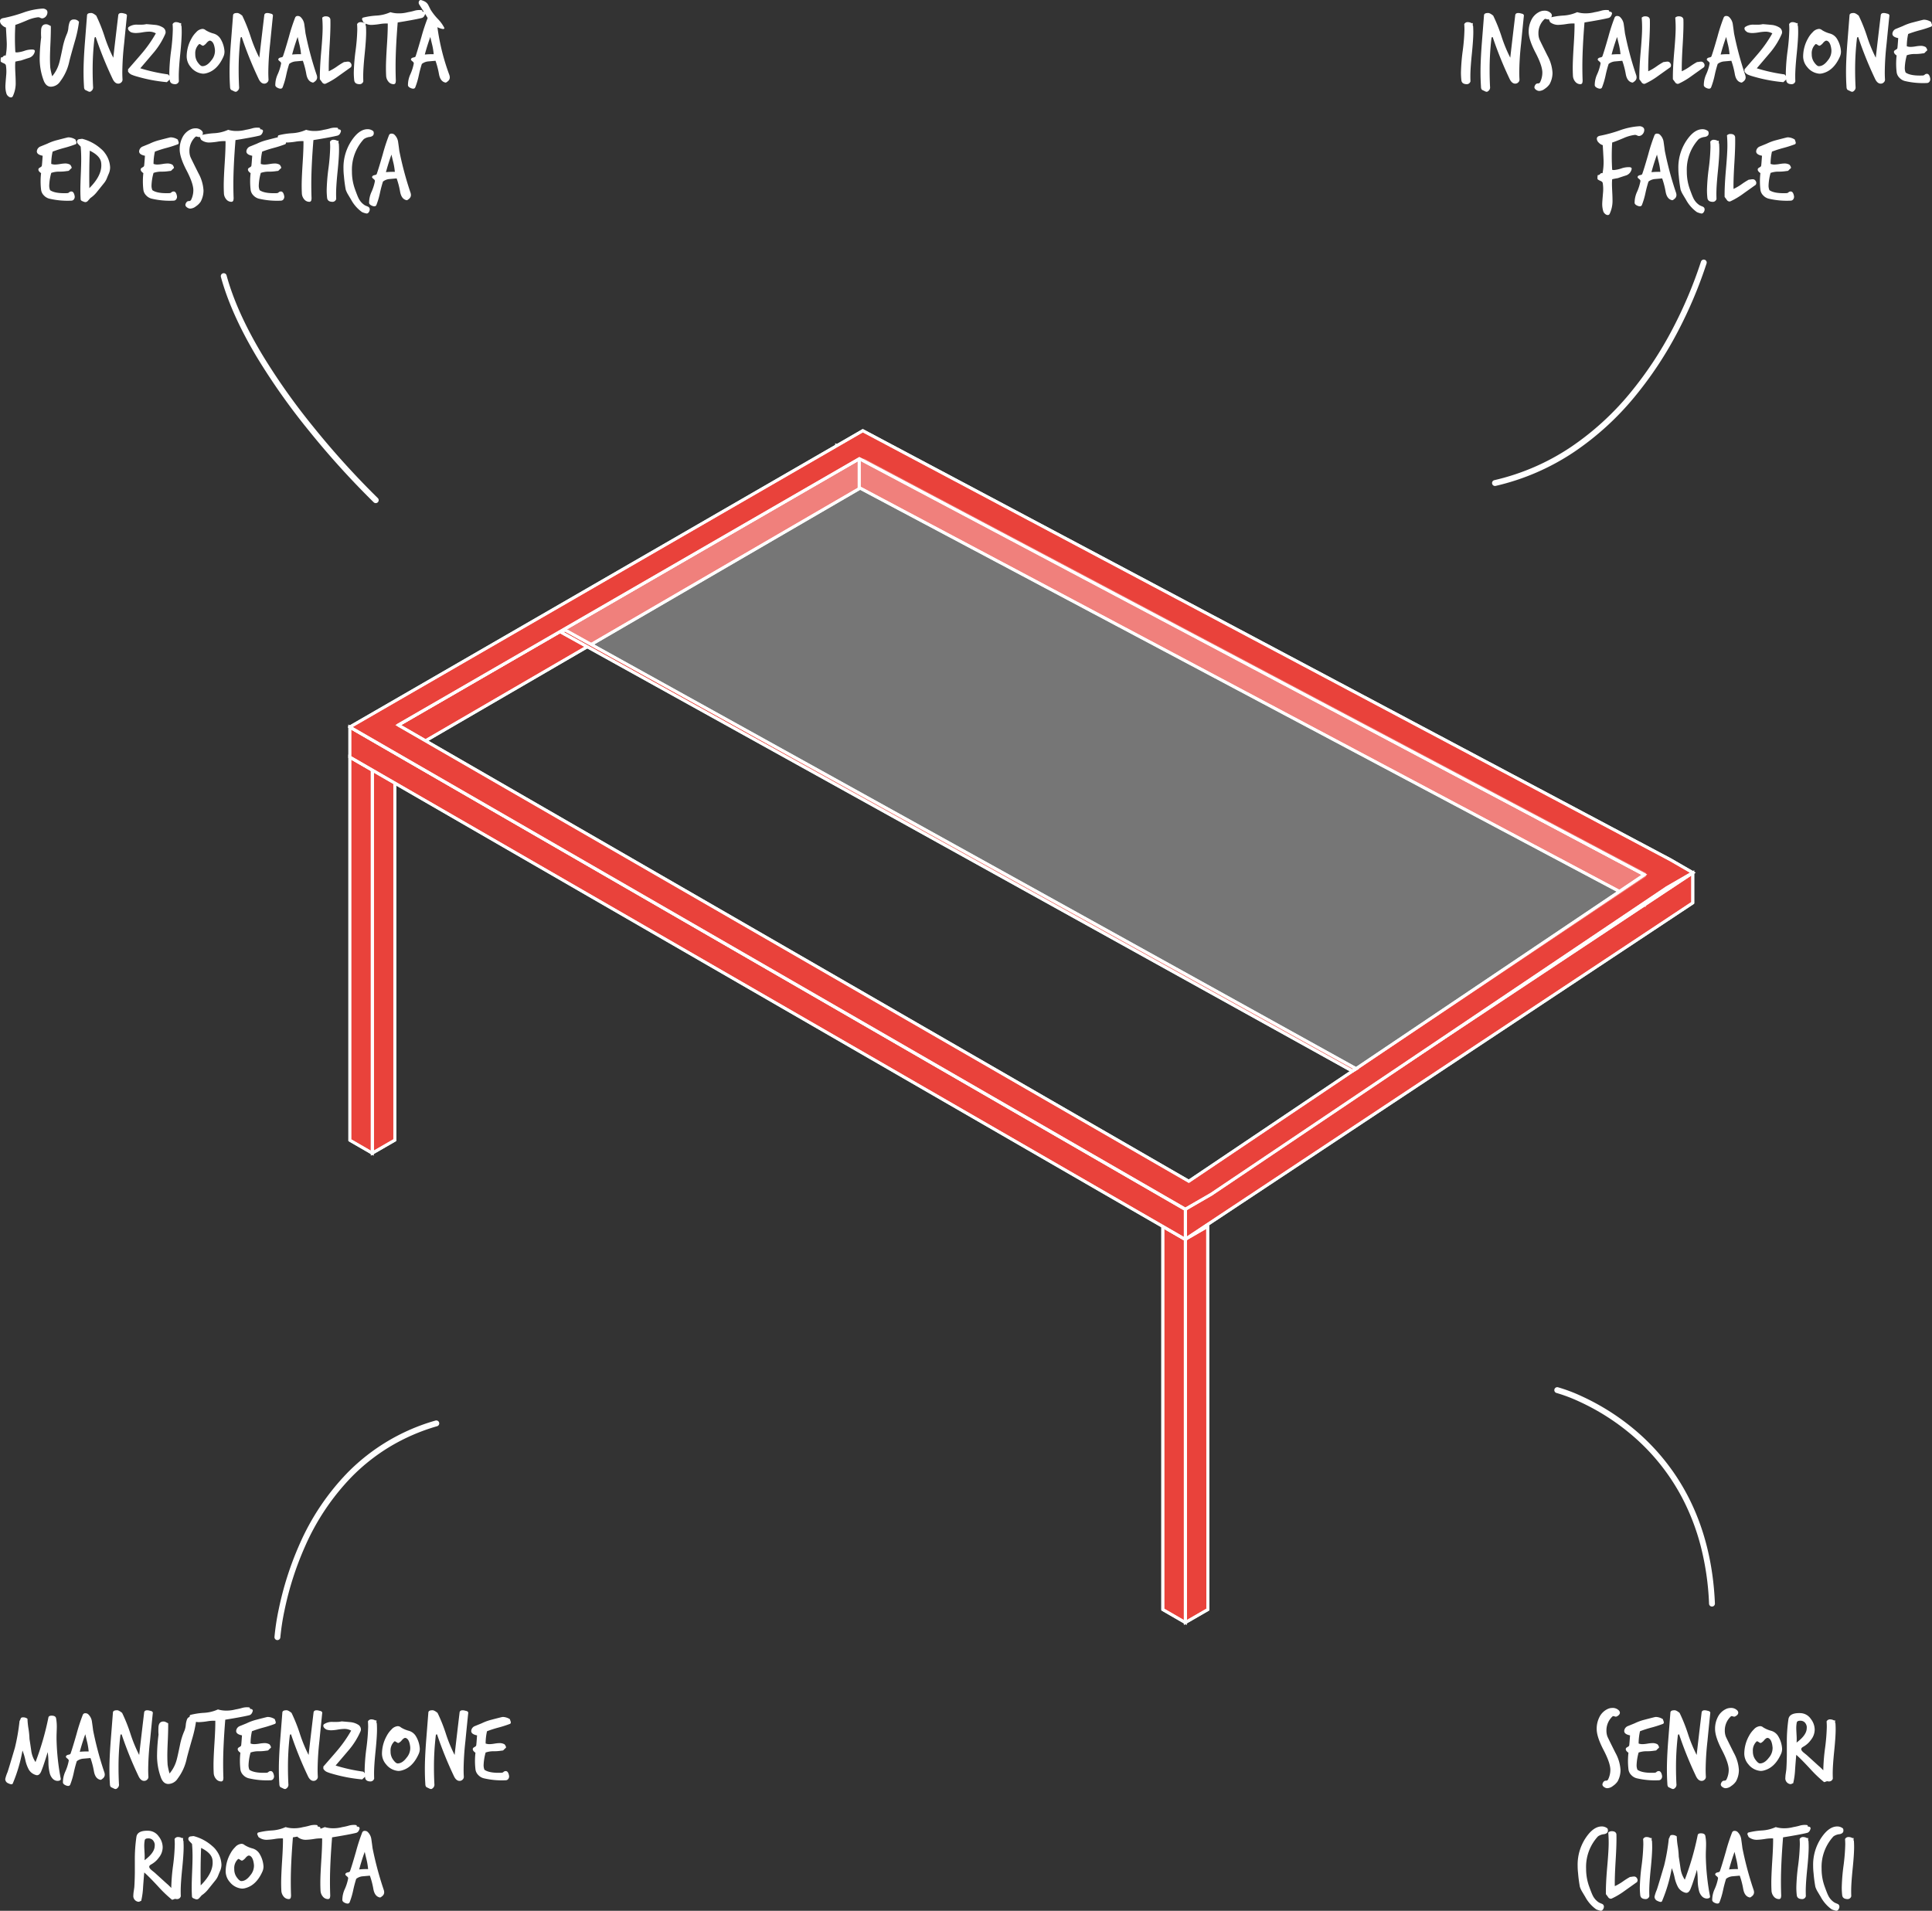 <svg xmlns="http://www.w3.org/2000/svg" xmlns:xlink="http://www.w3.org/1999/xlink" width="656.87" height="649.698" viewBox="0 0 656.87 649.698"><rect x="0" y="0" width="656.87" height="649.698" fill="#333333" stroke="none"/><defs><clipPath id="a"><rect width="458.5" height="428.156" fill="none" stroke="#fff" stroke-width="1"/></clipPath><clipPath id="c"><path d="M458.833,0,.748,13.662V428.157l458.1-13.661V0Z" transform="translate(-0.748 -0.001)" fill="none" stroke="#fff" stroke-width="1"/></clipPath><clipPath id="g"><rect width="367.029" height="208.206" fill="none" stroke="#fff" stroke-width="1"/></clipPath></defs><g transform="translate(-86.932 -2934.915)"><g transform="translate(205.25 3067.5)"><g clip-path="url(#a)"><path d="M23.145,234.745l-7.665,4.417V369.134l7.66-4.423Z" transform="translate(-7.229 -109.62)" fill="#e9423b"/><path d="M23.645,233.88,23.64,365l-8.66,5V238.873Zm-1,130.542,0-128.812-6.665,3.84V368.268Z" transform="translate(-7.229 -109.62)" fill="#fff"/><path d="M23.145,234.245a.5.5,0,0,1,.5.5l0,129.966a.5.5,0,0,1-.25.433l-7.66,4.423a.5.5,0,0,1-.75-.433V239.162a.5.5,0,0,1,.25-.433l7.665-4.417A.5.5,0,0,1,23.145,234.245Zm-.5,130.177,0-128.812-6.665,3.84V368.268Z" transform="translate(-7.229 -109.62)" fill="#fff"/><path d="M541.659,533.55,534,537.973l.051,130.3,7.661-4.423Z" transform="translate(-249.363 -249.154)" fill="#e9423b"/><path d="M542.159,532.684v.866l.051,130.586-8.661,5v-.866L533.5,537.684Zm-.949,130.875-.051-129.143-6.661,3.846.051,129.143Z" transform="translate(-249.363 -249.154)" fill="#fff"/><path d="M541.659,533.05a.5.5,0,0,1,.5.5l.051,130.3a.5.5,0,0,1-.25.433L534.3,668.7a.5.5,0,0,1-.75-.433l-.051-130.3a.5.5,0,0,1,.25-.433l7.661-4.423A.5.5,0,0,1,541.659,533.05Zm-.449,130.509-.051-129.143-6.661,3.846.051,129.143Z" transform="translate(-249.363 -249.154)" fill="#fff"/><path d="M706.632,318.263V308.049L534.112,422.415v10.214Z" transform="translate(-249.417 -143.851)" fill="#e9423b"/><path d="M707.132,307.118v11.414l-.224.148L533.612,433.56V422.147l.224-.148Zm-1,10.877v-9.014l-171.52,113.7V431.7Z" transform="translate(-249.417 -143.851)" fill="#fff"/><g clip-path="url(#a)"><path d="M706.632,307.549a.5.5,0,0,1,.5.5v10.214a.5.5,0,0,1-.224.417L534.389,433.046a.5.5,0,0,1-.776-.417V422.415a.5.5,0,0,1,.224-.417l172.52-114.366A.5.5,0,0,1,706.632,307.549Zm-.5,10.445v-9.014l-171.52,113.7V431.7Z" transform="translate(-249.417 -143.851)" fill="#fff"/></g><path d="M311.7,45.749l274.56,145.844V181.38L311.7,35.537Z" transform="translate(-145.554 -16.595)" fill="#e9423b"/><path d="M311.2,34.705,586.757,181.08v11.346l-.735-.39L311.2,46.05Zm274.56,146.976L312.2,36.369v9.08l273.56,145.313Z" transform="translate(-145.554 -16.595)" fill="#fff"/><path d="M311.7,35.037a.5.5,0,0,1,.235.058l274.56,145.843a.5.5,0,0,1,.265.442v10.213a.5.5,0,0,1-.735.442L311.462,46.191a.5.5,0,0,1-.265-.442V35.537a.5.5,0,0,1,.5-.5Zm274.06,146.644L312.2,36.369v9.08l273.56,145.313Z" transform="translate(-145.554 -16.595)" fill="#fff"/><path d="M1.117,364.459l7.66,4.427V238.619L1.117,234.2Z" transform="translate(-0.522 -109.363)" fill="#e9423b"/><path d="M9.276,369.753l-8.66-5.005V233.33l8.66,5Zm-7.66-5.582,6.66,3.849V238.907l-6.66-3.845Z" transform="translate(-0.522 -109.363)" fill="#fff"/><g transform="translate(0.399 0.001)"><g clip-path="url(#c)"><path d="M8.777,369.386a.5.5,0,0,1-.25-.067l-7.66-4.428a.5.5,0,0,1-.25-.433V234.2a.5.5,0,0,1,.75-.433l7.66,4.423a.5.5,0,0,1,.25.433V368.886a.5.5,0,0,1-.5.5Zm-7.16-5.216,6.66,3.85V238.907l-6.66-3.846Z" transform="translate(-0.92 -109.364)" fill="#fff"/></g></g><path d="M527.383,668.3V538.037l-7.661-4.423V663.877Z" transform="translate(-242.696 -249.184)" fill="#e9423b"/><path d="M527.883,669.166l-8.661-5V532.748l8.661,5Zm-7.661-5.578,6.661,3.846V538.326l-6.661-3.846Z" transform="translate(-242.696 -249.184)" fill="#fff"/><path d="M527.383,668.8a.5.5,0,0,1-.25-.067l-7.661-4.423a.5.5,0,0,1-.25-.433V533.614a.5.5,0,0,1,.75-.433l7.661,4.423a.5.5,0,0,1,.25.433V668.3a.5.5,0,0,1-.5.5Zm-7.161-5.212,6.661,3.846V538.326l-6.661-3.846Z" transform="translate(-242.696 -249.184)" fill="#fff"/><path d="M188.777,54.05V43.841L32.065,134.415v10.747Z" transform="translate(-14.973 -20.472)" fill="#e9423b"/><path d="M189.277,42.974V54.337l-.249.145L31.565,146.031v-11.9Zm-1,10.788V44.707l-155.712,90v9.589Z" transform="translate(-14.973 -20.472)" fill="#fff"/><path d="M188.777,43.341a.5.5,0,0,1,.5.5V54.05a.5.5,0,0,1-.249.432L32.316,145.594a.5.5,0,0,1-.751-.432V134.415a.5.5,0,0,1,.25-.433L188.527,43.408A.5.5,0,0,1,188.777,43.341Zm-.5,10.421V44.707l-155.712,90v9.589Z" transform="translate(-14.973 -20.472)" fill="#fff"/><path d="M1.117,225.247l284.092,164.02V379.053L1.117,215.03Z" transform="translate(-0.522 -100.413)" fill="#e9423b"/><path d="M.617,214.164l285.092,164.6v11.368l-.75-.433L.617,225.535ZM284.708,379.342,1.617,215.9v9.062L284.708,388.4Z" transform="translate(-0.522 -100.413)" fill="#fff"/><g transform="translate(0.399 0.001)"><g clip-path="url(#c)"><path d="M1.117,214.53a.5.5,0,0,1,.25.067L285.459,378.62a.5.5,0,0,1,.25.433v10.213a.5.5,0,0,1-.75.433L.867,225.68a.5.5,0,0,1-.25-.433V215.03a.5.5,0,0,1,.5-.5ZM284.709,379.342,1.617,215.9v9.062L284.709,388.4Z" transform="translate(-0.92 -100.414)" fill="#fff"/></g></g><path d="M17.609,126.079,174.383,35.516,441.289,176.959l-154.9,104.226ZM166.723,31.093,9.947,121.657l-8.83,5.1,284.1,163.951,8.831-5.1,154.9-104.226,8.83-5.1-7.66-4.423L175.549,25.99Z" transform="translate(-0.522 -12.137)" fill="#e9423b"/><path d="M175.539,25.418l.245.13L450.369,171.428l8.409,4.856-9.565,5.523L294.3,286.041l-9.081,5.243-.25-.144L.117,126.755l9.58-5.532L166.473,30.66ZM449.884,172.3,175.559,26.562l-8.586,4.964L2.117,126.755l283.1,163.374,8.566-4.945L448.7,180.949l8.08-4.665-6.9-3.986ZM174.373,34.944,442.26,176.908l-.692.466-155.16,104.4-.27-.156L16.609,126.079ZM440.317,177.01,174.394,36.087,18.609,126.079,286.367,280.6Z" transform="translate(-0.522 -12.137)" fill="#fff"/><g transform="translate(0.399 0.001)"><g clip-path="url(#c)"><path d="M285.217,291.206a.5.5,0,0,1-.25-.067L.867,127.188a.5.5,0,0,1,0-.866l8.83-5.1L166.473,30.66l8.826-5.1a.5.5,0,0,1,.485-.009L450.353,171.42l.015.009,7.66,4.423a.5.5,0,0,1,0,.866l-8.816,5.089L294.327,286.023l-.029.018-8.831,5.1A.5.5,0,0,1,285.217,291.206ZM2.117,126.755l283.1,163.374,8.566-4.945L448.669,180.967l.029-.018,8.081-4.665-6.9-3.985L175.559,26.562l-8.586,4.964Zm284.27,154.93a.5.5,0,0,1-.25-.067L17.36,126.512a.5.5,0,0,1,0-.866L174.134,35.083a.5.5,0,0,1,.484-.009l266.9,141.443a.5.5,0,0,1,.045.857L286.667,281.6A.5.5,0,0,1,286.388,281.685ZM18.61,126.079,286.367,280.6,440.317,177.01,174.394,36.087Z" transform="translate(-0.92 -12.137)" fill="#fff"/></g></g><path d="M406.238,302.3,137.169,153.074l-1.334.77L404.9,303.067Z" transform="translate(-63.432 -71.482)" fill="#e9423b"/><path d="M404.909,303.641,134.82,153.853l2.344-1.353.247.137L407.253,302.289ZM136.85,153.836,404.9,302.493l.323-.186L137.174,153.649Z" transform="translate(-63.432 -71.482)" fill="#fff"/><path d="M404.9,303.567a.5.5,0,0,1-.242-.063L135.593,154.282a.5.5,0,0,1-.007-.87l1.334-.77a.5.5,0,0,1,.492,0L406.48,301.861a.5.5,0,0,1,.007.87l-1.333.769A.5.5,0,0,1,404.9,303.567ZM136.85,153.836,404.9,302.493l.323-.186L137.174,153.649Z" transform="translate(-63.432 -71.482)" fill="#fff"/><g clip-path="url(#a)"><g transform="translate(74.34 23.379)" opacity="0.33"><g clip-path="url(#g)"><path d="M139.468,102.074,239.592,43.861,506.5,185.3l-99.9,66.763Z" transform="translate(-139.468 -43.861)" fill="#fff"/><path d="M239.581,43.289l.245.13L507.471,185.255l-100.847,67.4-.268-.15L138.46,102.082ZM505.523,185.354,239.6,44.433l-99.128,57.634,266.1,149.414Z" transform="translate(-139.468 -43.861)" fill="#fff"/></g></g></g></g></g><g transform="translate(-0.5 -89.549)"><path d="M35.278,8.784q.072,1.044.072,2.16,0,2.448-.5,7.38t-.5,7.452q0,.936.036,1.836a1.292,1.292,0,0,1-1.4.972q-1.548-.072-1.692-1.332a23.485,23.485,0,0,1-.144-2.664,65.926,65.926,0,0,1,.594-7.308,65.857,65.857,0,0,0,.594-7.272q0-.936-.072-1.836a1.27,1.27,0,0,1,1.224-.684,2.71,2.71,0,0,1,1.368.4.437.437,0,0,1,.216-.108q.108,0,.108.36a1.551,1.551,0,0,0,0,.5A.232.232,0,0,0,35.278,8.784Zm17.28-3.6q-.5,4.824-.972,9.684a93.848,93.848,0,0,0-.612,9.612q0,1.26.072,2.484a1.24,1.24,0,0,1-.414,1.008,1.441,1.441,0,0,1-1.026.432q-1.116,0-1.872-1.512A127.059,127.059,0,0,1,42.01,12.78q-.072-.216-.18-.216-.252,0-.324.5A91.845,91.845,0,0,0,40.894,23.9q0,2.736.144,5.58a1.484,1.484,0,0,1-.612,1.44.757.757,0,0,1-.54.252,1.452,1.452,0,0,1-.648-.216q-.54-.252-.684-.324-.468-.144-.576-.864-.036-.576-.072-1.188-.108-2.016-.108-4.212,0-3.816.432-9.54.684-8.712.756-9.648.036-.792,1.332-.792.612-.072,1.8.9a55.71,55.71,0,0,1,2.844,7.128,49.275,49.275,0,0,0,2.952,7.164q.54-4.788,1.692-14.472.108-.72,1.044-.72a3.173,3.173,0,0,1,.756.108q.576.144.684.18A.755.755,0,0,1,52.558,5.184Zm9.5.036q0,.72-1.044,1.26a.772.772,0,0,1-.612.036q-.5-.144-.54-.144a.622.622,0,0,0-.432.216A6.464,6.464,0,0,0,57.49,11.34a5.7,5.7,0,0,0,.324,1.944q.144.4,2.736,5.58a13.7,13.7,0,0,1,1.728,5.868,8.053,8.053,0,0,1-.972,3.816,5.872,5.872,0,0,1-1.62,1.584,3.319,3.319,0,0,1-1.872.756,1.729,1.729,0,0,1-.612-.108q-1.08-.468-1.08-1.188a1.74,1.74,0,0,1,.54-1.044.984.984,0,0,1,.684-.216.772.772,0,0,0,.72-.432,7.446,7.446,0,0,0,.756-3.24q0-2.34-2.322-6.786t-2.322-7.11a8.656,8.656,0,0,1,.864-3.924A5.916,5.916,0,0,1,57.814,4a3.739,3.739,0,0,1,1.62-.4,2.92,2.92,0,0,1,2.268.828A1.188,1.188,0,0,1,62.062,5.22ZM82.51,4.572q-.324,1.3-1.224,1.512Q78.946,6.66,73.15,7.6q-.72,8.964-.72,14.94,0,2.268.072,4.464a3.247,3.247,0,0,1-.072,1.044.661.661,0,0,1-.72.54,2.237,2.237,0,0,1-1.728-.882,3.308,3.308,0,0,1-.756-1.89Q69.154,24.48,69.154,23q0-2.376.324-7.524.324-4.932.288-7.524a13.171,13.171,0,0,0-2.7.18,22.7,22.7,0,0,1-2.736.288,4.33,4.33,0,0,1-2.88-.936q-.432-.936-.432-.972a.849.849,0,0,1,.252-.54,24.591,24.591,0,0,1,4.716-.72A13.2,13.2,0,0,0,70.666,4.1a9.6,9.6,0,0,0,2.88.4,11.9,11.9,0,0,0,3.1-.4,18.663,18.663,0,0,0,2.2-.5A6.068,6.068,0,0,1,81,3.384q.648,0,.54.54Q82.51,3.924,82.51,4.572Zm8.136,20.7a2.934,2.934,0,0,1,.216,1.008,1.636,1.636,0,0,1-.612,1.26q-.612.54-.828.5Q87.658,27.72,87.19,25.2A27.692,27.692,0,0,0,86,20.628l-2.448.216a4.079,4.079,0,0,0-2.2.864,40.717,40.717,0,0,0-1.044,3.96,26.244,26.244,0,0,1-1.188,4q-.288.648-1.224.36-1.188-.4-1.26-1.08a8.855,8.855,0,0,1,.792-3.672,15.7,15.7,0,0,0,1.188-3.744q.036-.324-.468-.72t-.5-.612a.609.609,0,0,1,.162-.378,1.392,1.392,0,0,1,.756-.324q.594-.126.666-.378.648-1.8,2.052-6.7A61.55,61.55,0,0,1,83.41,5.9a.875.875,0,0,1,.9-.5,1.383,1.383,0,0,1,.9.324,4.181,4.181,0,0,1,1.3,2.592q.216,1.476.4,2.952A114.35,114.35,0,0,0,90.646,25.272ZM85.39,18.4a22.947,22.947,0,0,0-.468-2.988q-.36-1.44-.684-2.88-1.08,2.988-1.872,5.976A23.732,23.732,0,0,1,85.39,18.4Zm16.956,4.428q-.072.036-4.212,2.988a24.923,24.923,0,0,1-4.284,2.556.959.959,0,0,1-.432.108,1.183,1.183,0,0,1-.936-.648q-.648-.864-.684-.9-.072-3.168.4-8.82.54-6.012.54-8.676,0-1.836-.144-3.456a1.61,1.61,0,0,1,1.188-.468q1.368,0,1.584,1.008.108,2.952-.252,8.838t-.288,8.838A17.6,17.6,0,0,0,97.45,22.68a24.486,24.486,0,0,1,2.556-1.62,4.69,4.69,0,0,0,.63-.072,4.683,4.683,0,0,1,.666-.072,1.108,1.108,0,0,1,1.044.576A1.127,1.127,0,0,1,102.346,22.824Zm11.412,0q-.072.036-4.212,2.988a24.923,24.923,0,0,1-4.284,2.556.959.959,0,0,1-.432.108,1.183,1.183,0,0,1-.936-.648q-.648-.864-.684-.9-.072-3.168.4-8.82.54-6.012.54-8.676,0-1.836-.144-3.456a1.61,1.61,0,0,1,1.188-.468q1.368,0,1.584,1.008.108,2.952-.252,8.838t-.288,8.838a17.6,17.6,0,0,0,2.628-1.512,24.486,24.486,0,0,1,2.556-1.62,4.69,4.69,0,0,0,.63-.072,4.683,4.683,0,0,1,.666-.072,1.108,1.108,0,0,1,1.044.576A1.127,1.127,0,0,1,113.758,22.824Zm13.968,2.448a2.934,2.934,0,0,1,.216,1.008,1.636,1.636,0,0,1-.612,1.26q-.612.54-.828.5-1.764-.324-2.232-2.844a27.692,27.692,0,0,0-1.188-4.572l-2.448.216a4.079,4.079,0,0,0-2.2.864,40.717,40.717,0,0,0-1.044,3.96,26.244,26.244,0,0,1-1.188,4q-.288.648-1.224.36-1.188-.4-1.26-1.08a8.855,8.855,0,0,1,.792-3.672,15.7,15.7,0,0,0,1.188-3.744q.036-.324-.468-.72t-.5-.612a.609.609,0,0,1,.162-.378,1.392,1.392,0,0,1,.756-.324q.594-.126.666-.378.648-1.8,2.052-6.7A61.55,61.55,0,0,1,120.49,5.9a.875.875,0,0,1,.9-.5,1.383,1.383,0,0,1,.9.324,4.181,4.181,0,0,1,1.3,2.592q.216,1.476.4,2.952A114.35,114.35,0,0,0,127.726,25.272ZM122.47,18.4A22.947,22.947,0,0,0,122,15.408q-.36-1.44-.684-2.88-1.08,2.988-1.872,5.976A23.732,23.732,0,0,1,122.47,18.4Zm19.26,7.632a1.2,1.2,0,0,1,.108.468,1.01,1.01,0,0,1-.36.738q-.36.342-.72.666a53.011,53.011,0,0,1-10.26-1.944,14.222,14.222,0,0,1-1.692-.576,2.627,2.627,0,0,1-1.26-1.116,3.573,3.573,0,0,0,0-.72q4.1-4.68,5.076-5.868a43.738,43.738,0,0,0,4.392-6.372,4.762,4.762,0,0,0-2.34-.576,15.2,15.2,0,0,0-2.214.234,15.15,15.15,0,0,1-2.178.234,5.331,5.331,0,0,1-1.692-.252q-1.044-.612-1.044-1.3a.717.717,0,0,1,.18-.468,4.778,4.778,0,0,1,3.024-.828h1.3a6.937,6.937,0,0,0,1.728-.18q1.44.108,2.916.252a6.134,6.134,0,0,1,2.682.864,1.91,1.91,0,0,1,.954,1.62,1.63,1.63,0,0,1-.108.576,25.631,25.631,0,0,1-3.744,6.12q-2.376,2.808-4.752,5.58a58.2,58.2,0,0,0,9.216,2.052Q141.334,25.236,141.73,26.028Zm4-17.244q.072,1.044.072,2.16,0,2.448-.5,7.38t-.5,7.452q0,.936.036,1.836a1.292,1.292,0,0,1-1.4.972q-1.548-.072-1.692-1.332a23.486,23.486,0,0,1-.144-2.664,65.926,65.926,0,0,1,.594-7.308,65.854,65.854,0,0,0,.594-7.272q0-.936-.072-1.836a1.27,1.27,0,0,1,1.224-.684,2.71,2.71,0,0,1,1.368.4.437.437,0,0,1,.216-.108q.108,0,.108.36a1.55,1.55,0,0,0,0,.5A.232.232,0,0,0,145.726,8.784Zm14.256,10.44q-2.124,4.788-6.012,5.688a4.15,4.15,0,0,1-.936.108,5.853,5.853,0,0,1-4.14-2.232,5.537,5.537,0,0,1-1.4-3.924,12.534,12.534,0,0,1,1.584-5.724,8.716,8.716,0,0,1,1.656-2.232,3.14,3.14,0,0,1,2.124-1.116,1.632,1.632,0,0,1,1.08.432,9.981,9.981,0,0,0,2.7,1.152,4.066,4.066,0,0,1,2.448,1.944,9.305,9.305,0,0,1,1.26,4.14A4.214,4.214,0,0,1,159.982,19.224Zm-2.88-2.232q-.252-2.628-1.4-3.132a.884.884,0,0,0-.324-.072q-.432,0-1.08.72a3.458,3.458,0,0,1-1.116.972q-.252.108-.72-.216a1.622,1.622,0,0,0-.612-.324.244.244,0,0,0-.18.072,4.173,4.173,0,0,0-1.26,3.348,4.63,4.63,0,0,0,.72,2.628q1.008,1.476,1.692,1.476,1.584,0,3.06-1.98A4.979,4.979,0,0,0,157.1,16.992ZM176.83,5.184q-.5,4.824-.972,9.684a93.847,93.847,0,0,0-.612,9.612q0,1.26.072,2.484a1.24,1.24,0,0,1-.414,1.008,1.441,1.441,0,0,1-1.026.432q-1.116,0-1.872-1.512a127.06,127.06,0,0,1-5.724-14.112q-.072-.216-.18-.216-.252,0-.324.5a91.844,91.844,0,0,0-.612,10.836q0,2.736.144,5.58a1.484,1.484,0,0,1-.612,1.44.757.757,0,0,1-.54.252,1.452,1.452,0,0,1-.648-.216q-.54-.252-.684-.324-.468-.144-.576-.864-.036-.576-.072-1.188-.108-2.016-.108-4.212,0-3.816.432-9.54.684-8.712.756-9.648.036-.792,1.332-.792.612-.072,1.8.9a55.713,55.713,0,0,1,2.844,7.128,49.275,49.275,0,0,0,2.952,7.164q.54-4.788,1.692-14.472.108-.72,1.044-.72a3.173,3.173,0,0,1,.756.108q.576.144.684.18A.755.755,0,0,1,176.83,5.184ZM191.05,9a38.824,38.824,0,0,1-3.924,1.26,38.824,38.824,0,0,0-3.924,1.26,18.858,18.858,0,0,0-.468,4.176,3.781,3.781,0,0,0,1.332.216,12.255,12.255,0,0,0,1.692-.18,12.255,12.255,0,0,1,1.692-.18,3.3,3.3,0,0,1,1.728.432,2.506,2.506,0,0,1,.5.936.44.44,0,0,1-.252.4,4.227,4.227,0,0,0-.5.5.824.824,0,0,1-.72.288,15.24,15.24,0,0,1-2.772.216,8.021,8.021,0,0,0-2.7.432,18.04,18.04,0,0,0-.684,4.212,3.945,3.945,0,0,0,.288,1.656q1.692,1.188,5.868,1.008a.981.981,0,0,0,.612-.27.938.938,0,0,1,.54-.27q1.008-.216,1.332,1.512a1.431,1.431,0,0,1-.2,1.062,1.066,1.066,0,0,1-.882.522,26.884,26.884,0,0,1-7.56-.684,3.816,3.816,0,0,1-1.836-1.116,3.226,3.226,0,0,1-.936-1.944,24.338,24.338,0,0,1,0-5.616q-1.008-.684-.9-1.332.036-.324.558-.594t.594-.558q.072-.288.288-3.42-2.016-.4-1.98-1.512a1.932,1.932,0,0,1,1.26-1.656l2.3-.936A17.1,17.1,0,0,1,184.75,7.6q1.764-.468,3.528-.9a2.236,2.236,0,0,1,.432-.036,4.667,4.667,0,0,1,2.268.756q.036.144.18.54a1.945,1.945,0,0,1,.144.576A.551.551,0,0,1,191.05,9ZM93.472,44.14a2.126,2.126,0,0,1-.45,1.314,1.889,1.889,0,0,1-1.17.738,1.271,1.271,0,0,1-.792-.162,1.573,1.573,0,0,0-.792-.2,13.6,13.6,0,0,0-3.888,1.116q-2.916,1.224-3.816,1.476-.144,2.268-.144,4.608t.144,4.68a2.516,2.516,0,0,0,.612.072,10.7,10.7,0,0,0,2.592-.576,7.523,7.523,0,0,1,2.7-.4q.792.072.72.612a2.869,2.869,0,0,1-1.8,2.16q-1.476.468-2.952.972-.576.072-1.872.36-.072.72-.072,1.62,0,.864.09,2.628t.09,2.628a10.365,10.365,0,0,1-.972,4.9.7.7,0,0,1-.648.4,1.42,1.42,0,0,1-.9-.4,1.864,1.864,0,0,1-.612-.864,8.454,8.454,0,0,1-.36-2.592q0-.5.252-3.492a13.456,13.456,0,0,0-.072-3.492q-.072-.468-.72-.756a3.946,3.946,0,0,1-1.044-.576,3.885,3.885,0,0,1,.072-1.44.756.756,0,0,0,.738-.288.83.83,0,0,1,.594-.36,1.184,1.184,0,0,1,.288.036,19.882,19.882,0,0,0,.36-3.96q0-.756-.288-5.58a3.048,3.048,0,0,1-1.35-.846,1.905,1.905,0,0,1-.666-1.314q0-.9,1.3-1.08a47.57,47.57,0,0,0,6.516-1.8,23.942,23.942,0,0,1,6.7-1.4,1.92,1.92,0,0,1,1.134.342A1.068,1.068,0,0,1,93.472,44.14ZM104.2,65.272a2.934,2.934,0,0,1,.216,1.008,1.636,1.636,0,0,1-.612,1.26q-.612.54-.828.5-1.764-.324-2.232-2.844a27.693,27.693,0,0,0-1.188-4.572l-2.448.216a4.079,4.079,0,0,0-2.2.864,40.717,40.717,0,0,0-1.044,3.96,26.245,26.245,0,0,1-1.188,4q-.288.648-1.224.36-1.188-.4-1.26-1.08a8.855,8.855,0,0,1,.792-3.672,15.7,15.7,0,0,0,1.188-3.744q.036-.324-.468-.72t-.5-.612a.609.609,0,0,1,.162-.378,1.392,1.392,0,0,1,.756-.324q.594-.126.666-.378.648-1.8,2.052-6.7A61.55,61.55,0,0,1,96.964,45.9a.876.876,0,0,1,.9-.5,1.383,1.383,0,0,1,.9.324,4.181,4.181,0,0,1,1.3,2.592q.216,1.476.4,2.952A114.35,114.35,0,0,0,104.2,65.272ZM98.944,58.4a22.947,22.947,0,0,0-.468-2.988q-.36-1.44-.684-2.88-1.08,2.988-1.872,5.976A23.732,23.732,0,0,1,98.944,58.4Zm16.416-13.1q0,.972-1.3,1.224a4.3,4.3,0,0,0-2.088.756,15.3,15.3,0,0,0-4.032,10.98,17.554,17.554,0,0,0,1.008,5.976q.828,2.3,1.188,3.024a5.9,5.9,0,0,0,2.2,2.52q.54.252,1.08.468a1,1,0,0,1,.576.9,1.621,1.621,0,0,1-.378,1.044.779.779,0,0,1-.81.36,7.269,7.269,0,0,1-1.44-.468,12.5,12.5,0,0,1-3.744-4.284q-.5-.828-1.026-1.71a8.207,8.207,0,0,1-.774-1.674,45.788,45.788,0,0,1-.612-4.644,21.561,21.561,0,0,1-.144-2.448,16.4,16.4,0,0,1,3.708-10.836q2.16-2.592,4.5-2.592a3.017,3.017,0,0,1,1.836.612Q115.36,44.68,115.36,45.292Zm3.564,3.492q.072,1.044.072,2.16,0,2.448-.5,7.38t-.5,7.452q0,.936.036,1.836a1.292,1.292,0,0,1-1.4.972q-1.548-.072-1.692-1.332a23.485,23.485,0,0,1-.144-2.664,65.925,65.925,0,0,1,.594-7.308,65.856,65.856,0,0,0,.594-7.272q0-.936-.072-1.836a1.27,1.27,0,0,1,1.224-.684,2.71,2.71,0,0,1,1.368.4.437.437,0,0,1,.216-.108q.108,0,.108.36a1.551,1.551,0,0,0,0,.5A.232.232,0,0,0,118.924,48.784Zm12.42,14.04q-.072.036-4.212,2.988a24.923,24.923,0,0,1-4.284,2.556.959.959,0,0,1-.432.108,1.183,1.183,0,0,1-.936-.648q-.648-.864-.684-.9-.072-3.168.4-8.82.54-6.012.54-8.676,0-1.836-.144-3.456a1.61,1.61,0,0,1,1.188-.468q1.368,0,1.584,1.008.108,2.952-.252,8.838t-.288,8.838a17.6,17.6,0,0,0,2.628-1.512A24.486,24.486,0,0,1,129,61.06a4.69,4.69,0,0,0,.63-.072,4.683,4.683,0,0,1,.666-.072,1.108,1.108,0,0,1,1.044.576A1.127,1.127,0,0,1,131.344,62.824ZM144.736,49a38.824,38.824,0,0,1-3.924,1.26,38.824,38.824,0,0,0-3.924,1.26,18.858,18.858,0,0,0-.468,4.176,3.782,3.782,0,0,0,1.332.216,12.255,12.255,0,0,0,1.692-.18,12.255,12.255,0,0,1,1.692-.18,3.3,3.3,0,0,1,1.728.432,2.506,2.506,0,0,1,.5.936.44.44,0,0,1-.252.4,4.227,4.227,0,0,0-.5.5.824.824,0,0,1-.72.288,15.24,15.24,0,0,1-2.772.216,8.021,8.021,0,0,0-2.7.432,18.04,18.04,0,0,0-.684,4.212,3.945,3.945,0,0,0,.288,1.656q1.692,1.188,5.868,1.008a.981.981,0,0,0,.612-.27.938.938,0,0,1,.54-.27q1.008-.216,1.332,1.512a1.431,1.431,0,0,1-.2,1.062,1.066,1.066,0,0,1-.882.522,26.884,26.884,0,0,1-7.56-.684,3.816,3.816,0,0,1-1.836-1.116,3.226,3.226,0,0,1-.936-1.944,24.338,24.338,0,0,1,0-5.616q-1.008-.684-.9-1.332.036-.324.558-.594t.594-.558q.072-.288.288-3.42-2.016-.4-1.98-1.512a1.932,1.932,0,0,1,1.26-1.656l2.3-.936a17.1,17.1,0,0,1,3.348-1.224q1.764-.468,3.528-.9a2.236,2.236,0,0,1,.432-.036,4.667,4.667,0,0,1,2.268.756q.036.144.18.54a1.945,1.945,0,0,1,.144.576A.551.551,0,0,1,144.736,49Z" transform="translate(553 3024.5)" fill="#fff"/><path d="M70.186,5.22q0,.72-1.044,1.26a.772.772,0,0,1-.612.036q-.5-.144-.54-.144a.622.622,0,0,0-.432.216,6.464,6.464,0,0,0-1.944,4.752,5.7,5.7,0,0,0,.324,1.944q.144.4,2.736,5.58A13.7,13.7,0,0,1,70.4,24.732a8.053,8.053,0,0,1-.972,3.816,5.873,5.873,0,0,1-1.62,1.584,3.319,3.319,0,0,1-1.872.756,1.729,1.729,0,0,1-.612-.108q-1.08-.468-1.08-1.188a1.74,1.74,0,0,1,.54-1.044.984.984,0,0,1,.684-.216.772.772,0,0,0,.72-.432,7.446,7.446,0,0,0,.756-3.24q0-2.34-2.322-6.786T62.3,10.764a8.656,8.656,0,0,1,.864-3.924A5.916,5.916,0,0,1,65.938,4a3.739,3.739,0,0,1,1.62-.4,2.92,2.92,0,0,1,2.268.828A1.188,1.188,0,0,1,70.186,5.22ZM84.874,9a38.824,38.824,0,0,1-3.924,1.26,38.824,38.824,0,0,0-3.924,1.26,18.859,18.859,0,0,0-.468,4.176,3.782,3.782,0,0,0,1.332.216,12.255,12.255,0,0,0,1.692-.18,12.255,12.255,0,0,1,1.692-.18A3.3,3.3,0,0,1,83,15.984a2.506,2.506,0,0,1,.5.936.44.44,0,0,1-.252.4,4.228,4.228,0,0,0-.5.5.824.824,0,0,1-.72.288,15.24,15.24,0,0,1-2.772.216,8.021,8.021,0,0,0-2.7.432,18.041,18.041,0,0,0-.684,4.212,3.945,3.945,0,0,0,.288,1.656q1.692,1.188,5.868,1.008a.981.981,0,0,0,.612-.27.938.938,0,0,1,.54-.27q1.008-.216,1.332,1.512a1.431,1.431,0,0,1-.2,1.062,1.066,1.066,0,0,1-.882.522,26.884,26.884,0,0,1-7.56-.684,3.816,3.816,0,0,1-1.836-1.116,3.226,3.226,0,0,1-.936-1.944,24.336,24.336,0,0,1,0-5.616q-1.008-.684-.9-1.332.036-.324.558-.594t.594-.558q.072-.288.288-3.42-2.016-.4-1.98-1.512a1.932,1.932,0,0,1,1.26-1.656l2.3-.936A17.1,17.1,0,0,1,78.574,7.6q1.764-.468,3.528-.9a2.236,2.236,0,0,1,.432-.036,4.667,4.667,0,0,1,2.268.756q.036.144.18.54a1.945,1.945,0,0,1,.144.576A.551.551,0,0,1,84.874,9ZM100.93,5.184q-.5,4.824-.972,9.684a93.847,93.847,0,0,0-.612,9.612q0,1.26.072,2.484A1.24,1.24,0,0,1,99,27.972a1.441,1.441,0,0,1-1.026.432q-1.116,0-1.872-1.512A127.058,127.058,0,0,1,90.382,12.78q-.072-.216-.18-.216-.252,0-.324.5A91.846,91.846,0,0,0,89.266,23.9q0,2.736.144,5.58a1.484,1.484,0,0,1-.612,1.44.757.757,0,0,1-.54.252,1.452,1.452,0,0,1-.648-.216q-.54-.252-.684-.324-.468-.144-.576-.864-.036-.576-.072-1.188-.108-2.016-.108-4.212,0-3.816.432-9.54.684-8.712.756-9.648.036-.792,1.332-.792.612-.072,1.8.9a55.711,55.711,0,0,1,2.844,7.128,49.275,49.275,0,0,0,2.952,7.164q.54-4.788,1.692-14.472.108-.72,1.044-.72a3.173,3.173,0,0,1,.756.108q.576.144.684.18A.755.755,0,0,1,100.93,5.184Zm9.5.036q0,.72-1.044,1.26a.772.772,0,0,1-.612.036q-.5-.144-.54-.144a.622.622,0,0,0-.432.216,6.464,6.464,0,0,0-1.944,4.752,5.7,5.7,0,0,0,.324,1.944q.144.4,2.736,5.58a13.7,13.7,0,0,1,1.728,5.868,8.053,8.053,0,0,1-.972,3.816,5.872,5.872,0,0,1-1.62,1.584,3.319,3.319,0,0,1-1.872.756,1.729,1.729,0,0,1-.612-.108q-1.08-.468-1.08-1.188a1.74,1.74,0,0,1,.54-1.044.984.984,0,0,1,.684-.216.772.772,0,0,0,.72-.432,7.447,7.447,0,0,0,.756-3.24q0-2.34-2.322-6.786t-2.322-7.11a8.656,8.656,0,0,1,.864-3.924A5.916,5.916,0,0,1,106.186,4a3.739,3.739,0,0,1,1.62-.4,2.92,2.92,0,0,1,2.268.828A1.188,1.188,0,0,1,110.434,5.22Zm14.544,14q-2.124,4.788-6.012,5.688a4.15,4.15,0,0,1-.936.108,5.853,5.853,0,0,1-4.14-2.232,5.537,5.537,0,0,1-1.4-3.924,12.534,12.534,0,0,1,1.584-5.724,8.715,8.715,0,0,1,1.656-2.232,3.14,3.14,0,0,1,2.124-1.116,1.632,1.632,0,0,1,1.08.432,9.982,9.982,0,0,0,2.7,1.152,4.066,4.066,0,0,1,2.448,1.944,9.305,9.305,0,0,1,1.26,4.14A4.214,4.214,0,0,1,124.978,19.224Zm-2.88-2.232q-.252-2.628-1.4-3.132a.884.884,0,0,0-.324-.072q-.432,0-1.08.72a3.458,3.458,0,0,1-1.116.972q-.252.108-.72-.216a1.622,1.622,0,0,0-.612-.324.244.244,0,0,0-.18.072,4.173,4.173,0,0,0-1.26,3.348,4.63,4.63,0,0,0,.72,2.628q1.008,1.476,1.692,1.476,1.584,0,3.06-1.98A4.979,4.979,0,0,0,122.1,16.992Zm19.152,10.26a.526.526,0,0,1,.108.324q0,.828-1.728,1.26a42.478,42.478,0,0,1-4.752-4.536q-3.168-3.42-4.716-4.752-.108.936-.4,4.9a25.192,25.192,0,0,1-.648,4.752,1.917,1.917,0,0,0-.45.18.914.914,0,0,1-.63.108,1.972,1.972,0,0,1-1.584-2.2,9.6,9.6,0,0,1,.144-1.44q.144-1.044.18-1.3.144-2.088.18-4.968V15.66a52.959,52.959,0,0,1,.54-8.244q.36-2.232,4.212-2.052a4.416,4.416,0,0,1,3.384,1.944,6.009,6.009,0,0,1,1.332,3.744,5.649,5.649,0,0,1-1.26,3.384,7.88,7.88,0,0,1-2.664,2.376q-.648.36-.648.792,0,.468.756,1.116l1.152.936q.036.036,3.96,3.6A18.281,18.281,0,0,1,141.25,27.252Zm-7.6-16.164a4.94,4.94,0,0,0,.072-1.152,2.654,2.654,0,0,0-.63-1.368,2.086,2.086,0,0,0-1.674-.612q-.864,0-1.08.54a10.529,10.529,0,0,0-.18,2.052q0,.468.108,2.412a19.97,19.97,0,0,1,0,2.412Q133.258,13.14,133.654,11.088Zm9.828-2.3q.072,1.044.072,2.16,0,2.448-.5,7.38t-.5,7.452q0,.936.036,1.836a1.292,1.292,0,0,1-1.4.972q-1.548-.072-1.692-1.332a23.486,23.486,0,0,1-.144-2.664,65.926,65.926,0,0,1,.594-7.308,65.854,65.854,0,0,0,.594-7.272q0-.936-.072-1.836a1.27,1.27,0,0,1,1.224-.684,2.71,2.71,0,0,1,1.368.4.437.437,0,0,1,.216-.108q.108,0,.108.36a1.55,1.55,0,0,0,0,.5A.232.232,0,0,0,143.482,8.784ZM66.118,45.292q0,.972-1.3,1.224a4.3,4.3,0,0,0-2.088.756A15.3,15.3,0,0,0,58.7,58.252a17.554,17.554,0,0,0,1.008,5.976q.828,2.3,1.188,3.024a5.9,5.9,0,0,0,2.2,2.52q.54.252,1.08.468a1,1,0,0,1,.576.9,1.621,1.621,0,0,1-.378,1.044.779.779,0,0,1-.81.36,7.269,7.269,0,0,1-1.44-.468,12.5,12.5,0,0,1-3.744-4.284q-.5-.828-1.026-1.71a8.207,8.207,0,0,1-.774-1.674,45.788,45.788,0,0,1-.612-4.644,21.561,21.561,0,0,1-.144-2.448A16.4,16.4,0,0,1,59.53,46.48q2.16-2.592,4.5-2.592a3.017,3.017,0,0,1,1.836.612Q66.118,44.68,66.118,45.292Zm9.864,17.532q-.072.036-4.212,2.988a24.923,24.923,0,0,1-4.284,2.556.959.959,0,0,1-.432.108,1.183,1.183,0,0,1-.936-.648q-.648-.864-.684-.9-.072-3.168.4-8.82.54-6.012.54-8.676,0-1.836-.144-3.456a1.61,1.61,0,0,1,1.188-.468q1.368,0,1.584,1.008.108,2.952-.252,8.838t-.288,8.838a17.6,17.6,0,0,0,2.628-1.512,24.486,24.486,0,0,1,2.556-1.62,4.69,4.69,0,0,0,.63-.072,4.683,4.683,0,0,1,.666-.072,1.108,1.108,0,0,1,1.044.576A1.127,1.127,0,0,1,75.982,62.824Zm5.112-14.04q.072,1.044.072,2.16,0,2.448-.5,7.38t-.5,7.452q0,.936.036,1.836a1.292,1.292,0,0,1-1.4.972q-1.548-.072-1.692-1.332a23.485,23.485,0,0,1-.144-2.664,65.925,65.925,0,0,1,.594-7.308,65.856,65.856,0,0,0,.594-7.272q0-.936-.072-1.836a1.27,1.27,0,0,1,1.224-.684,2.71,2.71,0,0,1,1.368.4.437.437,0,0,1,.216-.108q.108,0,.108.36a1.551,1.551,0,0,0,0,.5A.232.232,0,0,0,81.094,48.784Zm19.728,18.828q.144.72-1.044.792a2.333,2.333,0,0,1-1.62-.684,4.159,4.159,0,0,1-1.08-1.98,15.408,15.408,0,0,1-.432-3.564,27.325,27.325,0,0,0-.252-3.564q-.468,1.62-1.548,4.824-.648,1.764-.792,2.016-.576,1.116-1.44,1.008a4.066,4.066,0,0,1-2.664-1.944,12.084,12.084,0,0,1-1.152-3.2,19.185,19.185,0,0,0-.972-3.24A52.206,52.206,0,0,1,84.514,69.3q-.252.54-1.512-.072a1.57,1.57,0,0,1-1.044-1.44,12.561,12.561,0,0,1,.756-2.3q.324-.864,2.52-8.316a68.009,68.009,0,0,0,1.584-9.108,4.395,4.395,0,0,0,.36-.756.657.657,0,0,1,.648-.5,2.378,2.378,0,0,1,1.692.468,26.135,26.135,0,0,0,.342,3.366,26.287,26.287,0,0,1,.342,3.51q.324,2.016.612,4.068A9.159,9.159,0,0,0,92.254,62,94.268,94.268,0,0,0,96.646,46.8q.144-.576,1.08-.576,1.332,0,1.512.864a15.783,15.783,0,0,1,.252,2.988q0,.54-.072,2.376-.036,1.476,0,2.412A80.068,80.068,0,0,0,100.822,67.612Zm14.76-2.34a2.934,2.934,0,0,1,.216,1.008,1.636,1.636,0,0,1-.612,1.26q-.612.54-.828.5-1.764-.324-2.232-2.844a27.693,27.693,0,0,0-1.188-4.572l-2.448.216a4.079,4.079,0,0,0-2.2.864,40.717,40.717,0,0,0-1.044,3.96,26.245,26.245,0,0,1-1.188,4q-.288.648-1.224.36-1.188-.4-1.26-1.08a8.855,8.855,0,0,1,.792-3.672,15.7,15.7,0,0,0,1.188-3.744q.036-.324-.468-.72t-.5-.612a.609.609,0,0,1,.162-.378,1.392,1.392,0,0,1,.756-.324q.594-.126.666-.378.648-1.8,2.052-6.7a61.55,61.55,0,0,1,2.124-6.516.876.876,0,0,1,.9-.5,1.383,1.383,0,0,1,.9.324,4.181,4.181,0,0,1,1.3,2.592q.216,1.476.4,2.952A114.35,114.35,0,0,0,115.582,65.272ZM110.326,58.4a22.947,22.947,0,0,0-.468-2.988q-.36-1.44-.684-2.88-1.08,2.988-1.872,5.976A23.732,23.732,0,0,1,110.326,58.4Zm24.7-13.824q-.324,1.3-1.224,1.512-2.34.576-8.136,1.512-.72,8.964-.72,14.94,0,2.268.072,4.464a3.247,3.247,0,0,1-.072,1.044.661.661,0,0,1-.72.54,2.237,2.237,0,0,1-1.728-.882,3.308,3.308,0,0,1-.756-1.89q-.072-1.332-.072-2.808,0-2.376.324-7.524.324-4.932.288-7.524a13.171,13.171,0,0,0-2.7.18,22.7,22.7,0,0,1-2.736.288,4.33,4.33,0,0,1-2.88-.936q-.432-.936-.432-.972a.849.849,0,0,1,.252-.54,24.591,24.591,0,0,1,4.716-.72,13.2,13.2,0,0,0,4.68-1.152,9.6,9.6,0,0,0,2.88.4,11.9,11.9,0,0,0,3.1-.4,18.662,18.662,0,0,0,2.2-.5,6.068,6.068,0,0,1,2.16-.216q.648,0,.54.54Q135.022,43.924,135.022,44.572Zm-.72,4.212q.072,1.044.072,2.16,0,2.448-.5,7.38t-.5,7.452q0,.936.036,1.836a1.292,1.292,0,0,1-1.4.972q-1.548-.072-1.692-1.332a23.486,23.486,0,0,1-.144-2.664,65.926,65.926,0,0,1,.594-7.308,65.854,65.854,0,0,0,.594-7.272q0-.936-.072-1.836a1.27,1.27,0,0,1,1.224-.684,2.71,2.71,0,0,1,1.368.4.437.437,0,0,1,.216-.108q.108,0,.108.36a1.55,1.55,0,0,0,0,.5A.232.232,0,0,0,134.3,48.784Zm11.88-3.492q0,.972-1.3,1.224a4.3,4.3,0,0,0-2.088.756,15.3,15.3,0,0,0-4.032,10.98,17.553,17.553,0,0,0,1.008,5.976q.828,2.3,1.188,3.024a5.9,5.9,0,0,0,2.2,2.52q.54.252,1.08.468a1,1,0,0,1,.576.9,1.621,1.621,0,0,1-.378,1.044.779.779,0,0,1-.81.36,7.268,7.268,0,0,1-1.44-.468,12.5,12.5,0,0,1-3.744-4.284q-.5-.828-1.026-1.71a8.207,8.207,0,0,1-.774-1.674,45.783,45.783,0,0,1-.612-4.644,21.563,21.563,0,0,1-.144-2.448,16.4,16.4,0,0,1,3.708-10.836q2.16-2.592,4.5-2.592a3.017,3.017,0,0,1,1.836.612Q146.182,44.68,146.182,45.292Zm3.564,3.492q.072,1.044.072,2.16,0,2.448-.5,7.38t-.5,7.452q0,.936.036,1.836a1.292,1.292,0,0,1-1.4.972q-1.548-.072-1.692-1.332a23.486,23.486,0,0,1-.144-2.664,65.926,65.926,0,0,1,.594-7.308,65.854,65.854,0,0,0,.594-7.272q0-.936-.072-1.836a1.27,1.27,0,0,1,1.224-.684,2.71,2.71,0,0,1,1.368.4.437.437,0,0,1,.216-.108q.108,0,.108.36a1.55,1.55,0,0,0,0,.5A.232.232,0,0,0,149.746,48.784Z" transform="translate(568 3601.598)" fill="#fff"/><path d="M54.076,27.612q.144.72-1.044.792a2.333,2.333,0,0,1-1.62-.684,4.159,4.159,0,0,1-1.08-1.98,15.408,15.408,0,0,1-.432-3.564,27.327,27.327,0,0,0-.252-3.564q-.468,1.62-1.548,4.824-.648,1.764-.792,2.016-.576,1.116-1.44,1.008A4.066,4.066,0,0,1,43.2,24.516a12.084,12.084,0,0,1-1.152-3.2,19.185,19.185,0,0,0-.972-3.24A52.206,52.206,0,0,1,37.768,29.3q-.252.54-1.512-.072a1.57,1.57,0,0,1-1.044-1.44,12.561,12.561,0,0,1,.756-2.3q.324-.864,2.52-8.316a68.009,68.009,0,0,0,1.584-9.108,4.394,4.394,0,0,0,.36-.756.657.657,0,0,1,.648-.5,2.378,2.378,0,0,1,1.692.468,26.135,26.135,0,0,0,.342,3.366,26.286,26.286,0,0,1,.342,3.51q.324,2.016.612,4.068A9.16,9.16,0,0,0,45.508,22,94.268,94.268,0,0,0,49.9,6.8q.144-.576,1.08-.576,1.332,0,1.512.864a15.783,15.783,0,0,1,.252,2.988q0,.54-.072,2.376-.036,1.476,0,2.412A80.068,80.068,0,0,0,54.076,27.612Zm14.76-2.34a2.934,2.934,0,0,1,.216,1.008,1.636,1.636,0,0,1-.612,1.26q-.612.54-.828.5Q65.848,27.72,65.38,25.2a27.692,27.692,0,0,0-1.188-4.572l-2.448.216a4.079,4.079,0,0,0-2.2.864,40.717,40.717,0,0,0-1.044,3.96,26.245,26.245,0,0,1-1.188,4q-.288.648-1.224.36-1.188-.4-1.26-1.08a8.855,8.855,0,0,1,.792-3.672,15.705,15.705,0,0,0,1.188-3.744q.036-.324-.468-.72t-.5-.612A.609.609,0,0,1,56,19.818a1.392,1.392,0,0,1,.756-.324q.594-.126.666-.378.648-1.8,2.052-6.7A61.55,61.55,0,0,1,61.6,5.9a.876.876,0,0,1,.9-.5,1.383,1.383,0,0,1,.9.324,4.181,4.181,0,0,1,1.3,2.592q.216,1.476.4,2.952A114.35,114.35,0,0,0,68.836,25.272ZM63.58,18.4a22.946,22.946,0,0,0-.468-2.988q-.36-1.44-.684-2.88-1.08,2.988-1.872,5.976A23.732,23.732,0,0,1,63.58,18.4ZM85.4,5.184q-.5,4.824-.972,9.684a93.849,93.849,0,0,0-.612,9.612q0,1.26.072,2.484a1.24,1.24,0,0,1-.414,1.008,1.441,1.441,0,0,1-1.026.432q-1.116,0-1.872-1.512A127.058,127.058,0,0,1,74.848,12.78q-.072-.216-.18-.216-.252,0-.324.5A91.846,91.846,0,0,0,73.732,23.9q0,2.736.144,5.58a1.484,1.484,0,0,1-.612,1.44.757.757,0,0,1-.54.252,1.452,1.452,0,0,1-.648-.216q-.54-.252-.684-.324-.468-.144-.576-.864-.036-.576-.072-1.188-.108-2.016-.108-4.212,0-3.816.432-9.54.684-8.712.756-9.648.036-.792,1.332-.792.612-.072,1.8.9A55.711,55.711,0,0,1,77.8,12.42a49.275,49.275,0,0,0,2.952,7.164q.54-4.788,1.692-14.472.108-.72,1.044-.72a3.173,3.173,0,0,1,.756.108q.576.144.684.18A.755.755,0,0,1,85.4,5.184Zm14.8,2.2a41.522,41.522,0,0,1-1.44,6.732q-1.62,5.652-1.872,6.84a16.986,16.986,0,0,1-3.024,6.624,3.9,3.9,0,0,1-3.24,1.872Q89,29.412,88.2,27.4a21.153,21.153,0,0,1-1.368-7.956,58.288,58.288,0,0,1,.5-6.768A16.811,16.811,0,0,1,87.3,10.44q0-2.232,1.728-2.232a1.8,1.8,0,0,1,.774.2q.414.2.81.414.036,1.836-.108,5.4-.18,3.816-.18,5.508,0,1.8.108,3.276a21.425,21.425,0,0,0,.648,2.88,11.918,11.918,0,0,0,2.376-4.5q.288-.936,1.152-5.112A23.126,23.126,0,0,1,96.16,11.3,6.806,6.806,0,0,0,96.592,9.4a7.4,7.4,0,0,1,.432-1.944,1.391,1.391,0,0,1,1.368-.864A2.02,2.02,0,0,1,100.192,7.38ZM119.38,4.572q-.324,1.3-1.224,1.512-2.34.576-8.136,1.512-.72,8.964-.72,14.94,0,2.268.072,4.464a3.247,3.247,0,0,1-.072,1.044.661.661,0,0,1-.72.54,2.237,2.237,0,0,1-1.728-.882,3.308,3.308,0,0,1-.756-1.89q-.072-1.332-.072-2.808,0-2.376.324-7.524.324-4.932.288-7.524a13.171,13.171,0,0,0-2.7.18,22.7,22.7,0,0,1-2.736.288,4.33,4.33,0,0,1-2.88-.936q-.432-.936-.432-.972a.849.849,0,0,1,.252-.54,24.591,24.591,0,0,1,4.716-.72,13.2,13.2,0,0,0,4.68-1.152,9.6,9.6,0,0,0,2.88.4,11.9,11.9,0,0,0,3.1-.4,18.663,18.663,0,0,0,2.2-.5,6.068,6.068,0,0,1,2.16-.216q.648,0,.54.54Q119.38,3.924,119.38,4.572ZM126.94,9a38.824,38.824,0,0,1-3.924,1.26,38.824,38.824,0,0,0-3.924,1.26,18.859,18.859,0,0,0-.468,4.176,3.782,3.782,0,0,0,1.332.216,12.255,12.255,0,0,0,1.692-.18,12.255,12.255,0,0,1,1.692-.18,3.3,3.3,0,0,1,1.728.432,2.506,2.506,0,0,1,.5.936.44.44,0,0,1-.252.4,4.228,4.228,0,0,0-.5.5.824.824,0,0,1-.72.288,15.24,15.24,0,0,1-2.772.216,8.021,8.021,0,0,0-2.7.432,18.041,18.041,0,0,0-.684,4.212,3.945,3.945,0,0,0,.288,1.656q1.692,1.188,5.868,1.008a.981.981,0,0,0,.612-.27.938.938,0,0,1,.54-.27q1.008-.216,1.332,1.512a1.431,1.431,0,0,1-.2,1.062,1.066,1.066,0,0,1-.882.522,26.884,26.884,0,0,1-7.56-.684,3.816,3.816,0,0,1-1.836-1.116,3.226,3.226,0,0,1-.936-1.944,24.336,24.336,0,0,1,0-5.616q-1.008-.684-.9-1.332.036-.324.558-.594t.594-.558q.072-.288.288-3.42-2.016-.4-1.98-1.512a1.932,1.932,0,0,1,1.26-1.656l2.3-.936A17.1,17.1,0,0,1,120.64,7.6q1.764-.468,3.528-.9a2.236,2.236,0,0,1,.432-.036,4.667,4.667,0,0,1,2.268.756q.036.144.18.54a1.945,1.945,0,0,1,.144.576A.551.551,0,0,1,126.94,9ZM143,5.184q-.5,4.824-.972,9.684a93.847,93.847,0,0,0-.612,9.612q0,1.26.072,2.484a1.24,1.24,0,0,1-.414,1.008,1.441,1.441,0,0,1-1.026.432q-1.116,0-1.872-1.512a127.06,127.06,0,0,1-5.724-14.112q-.072-.216-.18-.216-.252,0-.324.5a91.844,91.844,0,0,0-.612,10.836q0,2.736.144,5.58a1.484,1.484,0,0,1-.612,1.44.757.757,0,0,1-.54.252,1.452,1.452,0,0,1-.648-.216q-.54-.252-.684-.324-.468-.144-.576-.864-.036-.576-.072-1.188-.108-2.016-.108-4.212,0-3.816.432-9.54.684-8.712.756-9.648.036-.792,1.332-.792.612-.072,1.8.9A55.713,55.713,0,0,1,135.4,12.42a49.275,49.275,0,0,0,2.952,7.164q.54-4.788,1.692-14.472.108-.72,1.044-.72a3.173,3.173,0,0,1,.756.108q.576.144.684.18A.755.755,0,0,1,143,5.184ZM157.54,26.028a1.2,1.2,0,0,1,.108.468,1.01,1.01,0,0,1-.36.738q-.36.342-.72.666a53.011,53.011,0,0,1-10.26-1.944,14.222,14.222,0,0,1-1.692-.576,2.627,2.627,0,0,1-1.26-1.116,3.573,3.573,0,0,0,0-.72q4.1-4.68,5.076-5.868a43.738,43.738,0,0,0,4.392-6.372,4.762,4.762,0,0,0-2.34-.576,15.2,15.2,0,0,0-2.214.234,15.15,15.15,0,0,1-2.178.234,5.331,5.331,0,0,1-1.692-.252q-1.044-.612-1.044-1.3a.717.717,0,0,1,.18-.468,4.778,4.778,0,0,1,3.024-.828h1.3a6.937,6.937,0,0,0,1.728-.18q1.44.108,2.916.252a6.134,6.134,0,0,1,2.682.864,1.91,1.91,0,0,1,.954,1.62,1.63,1.63,0,0,1-.108.576,25.631,25.631,0,0,1-3.744,6.12q-2.376,2.808-4.752,5.58a58.2,58.2,0,0,0,9.216,2.052Q157.144,25.236,157.54,26.028Zm4-17.244q.072,1.044.072,2.16,0,2.448-.5,7.38t-.5,7.452q0,.936.036,1.836a1.292,1.292,0,0,1-1.4.972q-1.548-.072-1.692-1.332a23.486,23.486,0,0,1-.144-2.664,65.926,65.926,0,0,1,.594-7.308,65.854,65.854,0,0,0,.594-7.272q0-.936-.072-1.836a1.27,1.27,0,0,1,1.224-.684,2.71,2.71,0,0,1,1.368.4.437.437,0,0,1,.216-.108q.108,0,.108.36a1.55,1.55,0,0,0,0,.5A.232.232,0,0,0,161.536,8.784Zm14.256,10.44q-2.124,4.788-6.012,5.688a4.15,4.15,0,0,1-.936.108,5.853,5.853,0,0,1-4.14-2.232,5.537,5.537,0,0,1-1.4-3.924,12.534,12.534,0,0,1,1.584-5.724,8.716,8.716,0,0,1,1.656-2.232,3.14,3.14,0,0,1,2.124-1.116,1.632,1.632,0,0,1,1.08.432,9.981,9.981,0,0,0,2.7,1.152,4.066,4.066,0,0,1,2.448,1.944,9.305,9.305,0,0,1,1.26,4.14A4.214,4.214,0,0,1,175.792,19.224Zm-2.88-2.232q-.252-2.628-1.4-3.132a.884.884,0,0,0-.324-.072q-.432,0-1.08.72a3.458,3.458,0,0,1-1.116.972q-.252.108-.72-.216a1.622,1.622,0,0,0-.612-.324.244.244,0,0,0-.18.072,4.173,4.173,0,0,0-1.26,3.348,4.63,4.63,0,0,0,.72,2.628q1.008,1.476,1.692,1.476,1.584,0,3.06-1.98A4.979,4.979,0,0,0,172.912,16.992ZM192.64,5.184q-.5,4.824-.972,9.684a93.847,93.847,0,0,0-.612,9.612q0,1.26.072,2.484a1.24,1.24,0,0,1-.414,1.008,1.441,1.441,0,0,1-1.026.432q-1.116,0-1.872-1.512a127.06,127.06,0,0,1-5.724-14.112q-.072-.216-.18-.216-.252,0-.324.5a91.844,91.844,0,0,0-.612,10.836q0,2.736.144,5.58a1.484,1.484,0,0,1-.612,1.44.757.757,0,0,1-.54.252,1.452,1.452,0,0,1-.648-.216q-.54-.252-.684-.324-.468-.144-.576-.864-.036-.576-.072-1.188-.108-2.016-.108-4.212,0-3.816.432-9.54.684-8.712.756-9.648.036-.792,1.332-.792.612-.072,1.8.9a55.713,55.713,0,0,1,2.844,7.128A49.275,49.275,0,0,0,188,19.584q.54-4.788,1.692-14.472.108-.72,1.044-.72a3.173,3.173,0,0,1,.756.108q.576.144.684.18A.755.755,0,0,1,192.64,5.184ZM206.86,9a38.824,38.824,0,0,1-3.924,1.26,38.824,38.824,0,0,0-3.924,1.26,18.858,18.858,0,0,0-.468,4.176,3.781,3.781,0,0,0,1.332.216,12.255,12.255,0,0,0,1.692-.18,12.255,12.255,0,0,1,1.692-.18,3.3,3.3,0,0,1,1.728.432,2.506,2.506,0,0,1,.5.936.44.44,0,0,1-.252.4,4.227,4.227,0,0,0-.5.5.824.824,0,0,1-.72.288,15.24,15.24,0,0,1-2.772.216,8.021,8.021,0,0,0-2.7.432,18.04,18.04,0,0,0-.684,4.212,3.945,3.945,0,0,0,.288,1.656q1.692,1.188,5.868,1.008a.981.981,0,0,0,.612-.27.938.938,0,0,1,.54-.27q1.008-.216,1.332,1.512a1.431,1.431,0,0,1-.2,1.062,1.066,1.066,0,0,1-.882.522,26.884,26.884,0,0,1-7.56-.684,3.816,3.816,0,0,1-1.836-1.116,3.226,3.226,0,0,1-.936-1.944,24.338,24.338,0,0,1,0-5.616q-1.008-.684-.9-1.332.036-.324.558-.594t.594-.558q.072-.288.288-3.42-2.016-.4-1.98-1.512a1.932,1.932,0,0,1,1.26-1.656l2.3-.936A17.1,17.1,0,0,1,200.56,7.6q1.764-.468,3.528-.9a2.236,2.236,0,0,1,.432-.036,4.667,4.667,0,0,1,2.268.756q.036.144.18.54a1.945,1.945,0,0,1,.144.576A.551.551,0,0,1,206.86,9ZM93.568,67.252a.527.527,0,0,1,.108.324q0,.828-1.728,1.26A42.48,42.48,0,0,1,87.2,64.3q-3.168-3.42-4.716-4.752-.108.936-.4,4.9a25.192,25.192,0,0,1-.648,4.752,1.917,1.917,0,0,0-.45.18.914.914,0,0,1-.63.108,1.972,1.972,0,0,1-1.584-2.2,9.6,9.6,0,0,1,.144-1.44q.144-1.044.18-1.3.144-2.088.18-4.968V55.66a52.958,52.958,0,0,1,.54-8.244q.36-2.232,4.212-2.052a4.416,4.416,0,0,1,3.384,1.944,6.009,6.009,0,0,1,1.332,3.744,5.649,5.649,0,0,1-1.26,3.384,7.88,7.88,0,0,1-2.664,2.376q-.648.36-.648.792,0,.468.756,1.116l1.152.936q.036.036,3.96,3.6A18.28,18.28,0,0,1,93.568,67.252Zm-7.6-16.164a4.939,4.939,0,0,0,.072-1.152,2.654,2.654,0,0,0-.63-1.368,2.086,2.086,0,0,0-1.674-.612q-.864,0-1.08.54a10.528,10.528,0,0,0-.18,2.052q0,.468.108,2.412a19.967,19.967,0,0,1,0,2.412Q85.576,53.14,85.972,51.088Zm9.828-2.3q.072,1.044.072,2.16,0,2.448-.5,7.38t-.5,7.452q0,.936.036,1.836a1.292,1.292,0,0,1-1.4.972q-1.548-.072-1.692-1.332a23.485,23.485,0,0,1-.144-2.664,65.925,65.925,0,0,1,.594-7.308,65.856,65.856,0,0,0,.594-7.272q0-.936-.072-1.836A1.27,1.27,0,0,1,94,47.488a2.71,2.71,0,0,1,1.368.4.437.437,0,0,1,.216-.108q.108,0,.108.36a1.551,1.551,0,0,0,0,.5A.232.232,0,0,0,95.8,48.784Zm12.456,10.26q-.36.828-.684,1.656a6.131,6.131,0,0,1-.936,1.548q-1.116,1.4-2.232,2.772a9.924,9.924,0,0,1-2.412,2.3q-.36.432-.792.9a1.211,1.211,0,0,1-.864.468,1.467,1.467,0,0,1-.5-.108q-.288-.108-.63-.252a.886.886,0,0,1-.486-.468q-.108-1.512-.108-3.24,0-1.764.144-5.256t.144-5.256q0-2.34-.18-4.284-.036-.036-.792-.828a1.3,1.3,0,0,1-.468-.864.963.963,0,0,1,.072-.36.884.884,0,0,1,.792-.5q.468-.072.936-.108a15.225,15.225,0,0,1,6.336,3.384A7.456,7.456,0,0,1,107,52.06a8.676,8.676,0,0,1,1.728,4.788A5.309,5.309,0,0,1,108.256,59.044Zm-2.592-3.852q-.324-2.268-3.852-4-.252,6.012-.144,12.744,4.068-4.068,4.068-7.74A7.119,7.119,0,0,0,105.664,55.192Zm16.992,4.032q-2.124,4.788-6.012,5.688a4.151,4.151,0,0,1-.936.108,5.853,5.853,0,0,1-4.14-2.232,5.537,5.537,0,0,1-1.4-3.924,12.534,12.534,0,0,1,1.584-5.724,8.715,8.715,0,0,1,1.656-2.232,3.14,3.14,0,0,1,2.124-1.116,1.632,1.632,0,0,1,1.08.432,9.982,9.982,0,0,0,2.7,1.152,4.066,4.066,0,0,1,2.448,1.944,9.305,9.305,0,0,1,1.26,4.14A4.214,4.214,0,0,1,122.656,59.224Zm-2.88-2.232q-.252-2.628-1.4-3.132a.884.884,0,0,0-.324-.072q-.432,0-1.08.72a3.458,3.458,0,0,1-1.116.972q-.252.108-.72-.216a1.622,1.622,0,0,0-.612-.324.244.244,0,0,0-.18.072,4.173,4.173,0,0,0-1.26,3.348,4.63,4.63,0,0,0,.72,2.628q1.008,1.476,1.692,1.476,1.584,0,3.06-1.98A4.979,4.979,0,0,0,119.776,56.992Zm22.608-12.42q-.324,1.3-1.224,1.512-2.34.576-8.136,1.512-.72,8.964-.72,14.94,0,2.268.072,4.464a3.247,3.247,0,0,1-.072,1.044.661.661,0,0,1-.72.54,2.237,2.237,0,0,1-1.728-.882,3.308,3.308,0,0,1-.756-1.89q-.072-1.332-.072-2.808,0-2.376.324-7.524.324-4.932.288-7.524a13.171,13.171,0,0,0-2.7.18,22.7,22.7,0,0,1-2.736.288,4.33,4.33,0,0,1-2.88-.936q-.432-.936-.432-.972a.849.849,0,0,1,.252-.54,24.591,24.591,0,0,1,4.716-.72,13.2,13.2,0,0,0,4.68-1.152,9.6,9.6,0,0,0,2.88.4,11.9,11.9,0,0,0,3.1-.4,18.663,18.663,0,0,0,2.2-.5,6.068,6.068,0,0,1,2.16-.216q.648,0,.54.54Q142.384,43.924,142.384,44.572Zm13.32,0q-.324,1.3-1.224,1.512-2.34.576-8.136,1.512-.72,8.964-.72,14.94,0,2.268.072,4.464a3.248,3.248,0,0,1-.072,1.044.661.661,0,0,1-.72.54,2.237,2.237,0,0,1-1.728-.882,3.308,3.308,0,0,1-.756-1.89q-.072-1.332-.072-2.808,0-2.376.324-7.524.324-4.932.288-7.524a13.171,13.171,0,0,0-2.7.18,22.7,22.7,0,0,1-2.736.288,4.33,4.33,0,0,1-2.88-.936q-.432-.936-.432-.972a.849.849,0,0,1,.252-.54,24.591,24.591,0,0,1,4.716-.72,13.2,13.2,0,0,0,4.68-1.152,9.6,9.6,0,0,0,2.88.4,11.9,11.9,0,0,0,3.1-.4,18.662,18.662,0,0,0,2.2-.5,6.068,6.068,0,0,1,2.16-.216q.648,0,.54.54Q155.7,43.924,155.7,44.572Zm8.136,20.7a2.934,2.934,0,0,1,.216,1.008,1.636,1.636,0,0,1-.612,1.26q-.612.54-.828.5-1.764-.324-2.232-2.844a27.693,27.693,0,0,0-1.188-4.572l-2.448.216a4.079,4.079,0,0,0-2.2.864,40.718,40.718,0,0,0-1.044,3.96,26.245,26.245,0,0,1-1.188,4q-.288.648-1.224.36-1.188-.4-1.26-1.08a8.855,8.855,0,0,1,.792-3.672,15.705,15.705,0,0,0,1.188-3.744q.036-.324-.468-.72t-.5-.612a.609.609,0,0,1,.162-.378,1.392,1.392,0,0,1,.756-.324q.594-.126.666-.378.648-1.8,2.052-6.7A61.554,61.554,0,0,1,156.6,45.9a.876.876,0,0,1,.9-.5,1.383,1.383,0,0,1,.9.324,4.181,4.181,0,0,1,1.3,2.592q.216,1.476.4,2.952A114.347,114.347,0,0,0,163.84,65.272ZM158.584,58.4a22.947,22.947,0,0,0-.468-2.988q-.36-1.44-.684-2.88-1.08,2.988-1.872,5.976A23.732,23.732,0,0,1,158.584,58.4Z" transform="translate(54 3601.598)" fill="#fff"/><path d="M49.56,4.14a2.126,2.126,0,0,1-.45,1.314,1.889,1.889,0,0,1-1.17.738,1.271,1.271,0,0,1-.792-.162,1.573,1.573,0,0,0-.792-.2,13.6,13.6,0,0,0-3.888,1.116q-2.916,1.224-3.816,1.476-.144,2.268-.144,4.608t.144,4.68a2.516,2.516,0,0,0,.612.072,10.7,10.7,0,0,0,2.592-.576,7.523,7.523,0,0,1,2.7-.4q.792.072.72.612a2.869,2.869,0,0,1-1.8,2.16q-1.476.468-2.952.972-.576.072-1.872.36-.072.72-.072,1.62,0,.864.09,2.628t.09,2.628a10.365,10.365,0,0,1-.972,4.9.7.7,0,0,1-.648.4,1.42,1.42,0,0,1-.9-.4,1.863,1.863,0,0,1-.612-.864,8.454,8.454,0,0,1-.36-2.592q0-.5.252-3.492a13.457,13.457,0,0,0-.072-3.492q-.072-.468-.72-.756a3.946,3.946,0,0,1-1.044-.576,3.884,3.884,0,0,1,.072-1.44.756.756,0,0,0,.738-.288.83.83,0,0,1,.594-.36,1.183,1.183,0,0,1,.288.036,19.882,19.882,0,0,0,.36-3.96q0-.756-.288-5.58a3.048,3.048,0,0,1-1.35-.846,1.905,1.905,0,0,1-.666-1.314q0-.9,1.3-1.08a47.57,47.57,0,0,0,6.516-1.8,23.942,23.942,0,0,1,6.7-1.4,1.92,1.92,0,0,1,1.134.342A1.068,1.068,0,0,1,49.56,4.14ZM60.288,7.38a41.523,41.523,0,0,1-1.44,6.732q-1.62,5.652-1.872,6.84a16.986,16.986,0,0,1-3.024,6.624,3.9,3.9,0,0,1-3.24,1.872q-1.62-.036-2.412-2.052a21.153,21.153,0,0,1-1.368-7.956,58.287,58.287,0,0,1,.5-6.768A16.809,16.809,0,0,1,47.4,10.44q0-2.232,1.728-2.232a1.8,1.8,0,0,1,.774.2q.414.2.81.414.036,1.836-.108,5.4-.18,3.816-.18,5.508,0,1.8.108,3.276a21.426,21.426,0,0,0,.648,2.88,11.919,11.919,0,0,0,2.376-4.5q.288-.936,1.152-5.112A23.126,23.126,0,0,1,56.256,11.3,6.806,6.806,0,0,0,56.688,9.4a7.4,7.4,0,0,1,.432-1.944,1.391,1.391,0,0,1,1.368-.864A2.02,2.02,0,0,1,60.288,7.38ZM76.6,5.184q-.5,4.824-.972,9.684a93.849,93.849,0,0,0-.612,9.612q0,1.26.072,2.484a1.24,1.24,0,0,1-.414,1.008,1.441,1.441,0,0,1-1.026.432q-1.116,0-1.872-1.512A127.058,127.058,0,0,1,66.048,12.78q-.072-.216-.18-.216-.252,0-.324.5A91.846,91.846,0,0,0,64.932,23.9q0,2.736.144,5.58a1.484,1.484,0,0,1-.612,1.44.757.757,0,0,1-.54.252,1.452,1.452,0,0,1-.648-.216q-.54-.252-.684-.324-.468-.144-.576-.864-.036-.576-.072-1.188-.108-2.016-.108-4.212,0-3.816.432-9.54.684-8.712.756-9.648.036-.792,1.332-.792.612-.072,1.8.9A55.711,55.711,0,0,1,69,12.42a49.275,49.275,0,0,0,2.952,7.164q.54-4.788,1.692-14.472.108-.72,1.044-.72a3.173,3.173,0,0,1,.756.108q.576.144.684.18A.755.755,0,0,1,76.6,5.184ZM91.14,26.028a1.2,1.2,0,0,1,.108.468,1.01,1.01,0,0,1-.36.738q-.36.342-.72.666a53.011,53.011,0,0,1-10.26-1.944,14.223,14.223,0,0,1-1.692-.576,2.627,2.627,0,0,1-1.26-1.116,3.573,3.573,0,0,0,0-.72q4.1-4.68,5.076-5.868A43.739,43.739,0,0,0,86.424,11.3a4.762,4.762,0,0,0-2.34-.576,15.2,15.2,0,0,0-2.214.234,15.15,15.15,0,0,1-2.178.234A5.332,5.332,0,0,1,78,10.944q-1.044-.612-1.044-1.3a.717.717,0,0,1,.18-.468,4.778,4.778,0,0,1,3.024-.828h1.3a6.937,6.937,0,0,0,1.728-.18q1.44.108,2.916.252a6.134,6.134,0,0,1,2.682.864,1.91,1.91,0,0,1,.954,1.62,1.631,1.631,0,0,1-.108.576,25.631,25.631,0,0,1-3.744,6.12q-2.376,2.808-4.752,5.58a58.2,58.2,0,0,0,9.216,2.052Q90.744,25.236,91.14,26.028Zm4-17.244q.072,1.044.072,2.16,0,2.448-.5,7.38t-.5,7.452q0,.936.036,1.836a1.292,1.292,0,0,1-1.4.972q-1.548-.072-1.692-1.332A23.484,23.484,0,0,1,91,24.588a65.925,65.925,0,0,1,.594-7.308,65.856,65.856,0,0,0,.594-7.272q0-.936-.072-1.836a1.27,1.27,0,0,1,1.224-.684,2.71,2.71,0,0,1,1.368.4.437.437,0,0,1,.216-.108q.108,0,.108.36a1.551,1.551,0,0,0,0,.5A.232.232,0,0,0,95.136,8.784Zm14.256,10.44q-2.124,4.788-6.012,5.688a4.15,4.15,0,0,1-.936.108,5.853,5.853,0,0,1-4.14-2.232,5.537,5.537,0,0,1-1.4-3.924,12.534,12.534,0,0,1,1.584-5.724,8.715,8.715,0,0,1,1.656-2.232,3.14,3.14,0,0,1,2.124-1.116,1.632,1.632,0,0,1,1.08.432,9.982,9.982,0,0,0,2.7,1.152,4.066,4.066,0,0,1,2.448,1.944,9.305,9.305,0,0,1,1.26,4.14A4.214,4.214,0,0,1,109.392,19.224Zm-2.88-2.232q-.252-2.628-1.4-3.132a.884.884,0,0,0-.324-.072q-.432,0-1.08.72a3.458,3.458,0,0,1-1.116.972q-.252.108-.72-.216a1.622,1.622,0,0,0-.612-.324.244.244,0,0,0-.18.072,4.173,4.173,0,0,0-1.26,3.348,4.63,4.63,0,0,0,.72,2.628q1.008,1.476,1.692,1.476,1.584,0,3.06-1.98A4.979,4.979,0,0,0,106.512,16.992ZM126.24,5.184q-.5,4.824-.972,9.684a93.849,93.849,0,0,0-.612,9.612q0,1.26.072,2.484a1.24,1.24,0,0,1-.414,1.008,1.441,1.441,0,0,1-1.026.432q-1.116,0-1.872-1.512a127.058,127.058,0,0,1-5.724-14.112q-.072-.216-.18-.216-.252,0-.324.5a91.846,91.846,0,0,0-.612,10.836q0,2.736.144,5.58a1.484,1.484,0,0,1-.612,1.44.757.757,0,0,1-.54.252,1.452,1.452,0,0,1-.648-.216q-.54-.252-.684-.324-.468-.144-.576-.864-.036-.576-.072-1.188-.108-2.016-.108-4.212,0-3.816.432-9.54.684-8.712.756-9.648.036-.792,1.332-.792.612-.072,1.8.9a55.711,55.711,0,0,1,2.844,7.128,49.275,49.275,0,0,0,2.952,7.164q.54-4.788,1.692-14.472.108-.72,1.044-.72a3.173,3.173,0,0,1,.756.108q.576.144.684.18A.755.755,0,0,1,126.24,5.184Zm14.8,20.088a2.934,2.934,0,0,1,.216,1.008,1.636,1.636,0,0,1-.612,1.26q-.612.54-.828.5-1.764-.324-2.232-2.844a27.691,27.691,0,0,0-1.188-4.572l-2.448.216a4.079,4.079,0,0,0-2.2.864,40.721,40.721,0,0,0-1.044,3.96,26.247,26.247,0,0,1-1.188,4q-.288.648-1.224.36-1.188-.4-1.26-1.08a8.855,8.855,0,0,1,.792-3.672,15.7,15.7,0,0,0,1.188-3.744q.036-.324-.468-.72t-.5-.612a.609.609,0,0,1,.162-.378,1.392,1.392,0,0,1,.756-.324q.594-.126.666-.378.648-1.8,2.052-6.7A61.55,61.55,0,0,1,133.8,5.9a.876.876,0,0,1,.9-.5,1.383,1.383,0,0,1,.9.324,4.181,4.181,0,0,1,1.3,2.592q.216,1.476.4,2.952A114.348,114.348,0,0,0,141.036,25.272ZM135.78,18.4a22.947,22.947,0,0,0-.468-2.988q-.36-1.44-.684-2.88-1.08,2.988-1.872,5.976A23.732,23.732,0,0,1,135.78,18.4Zm16.956,4.428q-.072.036-4.212,2.988a24.924,24.924,0,0,1-4.284,2.556.959.959,0,0,1-.432.108,1.183,1.183,0,0,1-.936-.648q-.648-.864-.684-.9-.072-3.168.4-8.82.54-6.012.54-8.676,0-1.836-.144-3.456a1.61,1.61,0,0,1,1.188-.468q1.368,0,1.584,1.008.108,2.952-.252,8.838t-.288,8.838a17.6,17.6,0,0,0,2.628-1.512,24.485,24.485,0,0,1,2.556-1.62,4.69,4.69,0,0,0,.63-.072,4.683,4.683,0,0,1,.666-.072,1.108,1.108,0,0,1,1.044.576A1.127,1.127,0,0,1,152.736,22.824Zm5.112-14.04q.072,1.044.072,2.16,0,2.448-.5,7.38t-.5,7.452q0,.936.036,1.836a1.292,1.292,0,0,1-1.4.972q-1.548-.072-1.692-1.332a23.486,23.486,0,0,1-.144-2.664,65.926,65.926,0,0,1,.594-7.308,65.854,65.854,0,0,0,.594-7.272q0-.936-.072-1.836a1.27,1.27,0,0,1,1.224-.684,2.71,2.71,0,0,1,1.368.4.437.437,0,0,1,.216-.108q.108,0,.108.36a1.55,1.55,0,0,0,0,.5A.232.232,0,0,0,157.848,8.784Zm20.16-4.212q-.324,1.3-1.224,1.512-2.34.576-8.136,1.512-.72,8.964-.72,14.94,0,2.268.072,4.464a3.247,3.247,0,0,1-.072,1.044.661.661,0,0,1-.72.54,2.237,2.237,0,0,1-1.728-.882,3.308,3.308,0,0,1-.756-1.89q-.072-1.332-.072-2.808,0-2.376.324-7.524.324-4.932.288-7.524a13.171,13.171,0,0,0-2.7.18,22.7,22.7,0,0,1-2.736.288,4.33,4.33,0,0,1-2.88-.936q-.432-.936-.432-.972a.849.849,0,0,1,.252-.54,24.591,24.591,0,0,1,4.716-.72,13.2,13.2,0,0,0,4.68-1.152,9.6,9.6,0,0,0,2.88.4,11.9,11.9,0,0,0,3.1-.4,18.662,18.662,0,0,0,2.2-.5,6.068,6.068,0,0,1,2.16-.216q.648,0,.54.54Q178.008,3.924,178.008,4.572Zm8.136,20.7a2.934,2.934,0,0,1,.216,1.008,1.636,1.636,0,0,1-.612,1.26q-.612.54-.828.5-1.764-.324-2.232-2.844a27.693,27.693,0,0,0-1.188-4.572l-2.448.216a4.079,4.079,0,0,0-2.2.864,40.718,40.718,0,0,0-1.044,3.96,26.245,26.245,0,0,1-1.188,4q-.288.648-1.224.36-1.188-.4-1.26-1.08a8.855,8.855,0,0,1,.792-3.672,15.705,15.705,0,0,0,1.188-3.744q.036-.324-.468-.72t-.5-.612a.609.609,0,0,1,.162-.378,1.392,1.392,0,0,1,.756-.324q.594-.126.666-.378.576-1.692,1.98-6.588a63.1,63.1,0,0,1,2.124-6.444q-.936-1.548-2.808-4.5a1.158,1.158,0,0,1-.108-1.26.678.678,0,0,1,.612-.36A6.985,6.985,0,0,1,177.9.5a2.888,2.888,0,0,1,1.152,1.188l.792,1.584a20.075,20.075,0,0,0,2.448,3.132,12.246,12.246,0,0,1,2.2,3.024q.108.252-.126.342a1.076,1.076,0,0,1-.594.018,6.988,6.988,0,0,1-1.62-.576A74.724,74.724,0,0,0,186.144,25.272ZM180.888,18.4a22.947,22.947,0,0,0-.468-2.988q-.36-1.44-.684-2.88-1.08,2.988-1.872,5.976A23.732,23.732,0,0,1,180.888,18.4ZM59.172,49a38.824,38.824,0,0,1-3.924,1.26,38.824,38.824,0,0,0-3.924,1.26,18.859,18.859,0,0,0-.468,4.176,3.782,3.782,0,0,0,1.332.216,12.255,12.255,0,0,0,1.692-.18,12.255,12.255,0,0,1,1.692-.18,3.3,3.3,0,0,1,1.728.432,2.506,2.506,0,0,1,.5.936.44.44,0,0,1-.252.4,4.228,4.228,0,0,0-.5.5.824.824,0,0,1-.72.288,15.24,15.24,0,0,1-2.772.216,8.021,8.021,0,0,0-2.7.432,18.041,18.041,0,0,0-.684,4.212,3.945,3.945,0,0,0,.288,1.656q1.692,1.188,5.868,1.008a.981.981,0,0,0,.612-.27.938.938,0,0,1,.54-.27q1.008-.216,1.332,1.512a1.431,1.431,0,0,1-.2,1.062,1.066,1.066,0,0,1-.882.522,26.884,26.884,0,0,1-7.56-.684,3.816,3.816,0,0,1-1.836-1.116,3.226,3.226,0,0,1-.936-1.944,24.337,24.337,0,0,1,0-5.616q-1.008-.684-.9-1.332.036-.324.558-.594t.594-.558q.072-.288.288-3.42-2.016-.4-1.98-1.512a1.932,1.932,0,0,1,1.26-1.656l2.3-.936A17.1,17.1,0,0,1,52.872,47.6q1.764-.468,3.528-.9a2.236,2.236,0,0,1,.432-.036,4.667,4.667,0,0,1,2.268.756q.036.144.18.54a1.945,1.945,0,0,1,.144.576A.551.551,0,0,1,59.172,49ZM70.4,59.044q-.36.828-.684,1.656a6.131,6.131,0,0,1-.936,1.548q-1.116,1.4-2.232,2.772a9.924,9.924,0,0,1-2.412,2.3q-.36.432-.792.9a1.211,1.211,0,0,1-.864.468,1.467,1.467,0,0,1-.5-.108q-.288-.108-.63-.252a.886.886,0,0,1-.486-.468q-.108-1.512-.108-3.24,0-1.764.144-5.256t.144-5.256q0-2.34-.18-4.284-.036-.036-.792-.828a1.3,1.3,0,0,1-.468-.864.963.963,0,0,1,.072-.36.884.884,0,0,1,.792-.5q.468-.072.936-.108a15.225,15.225,0,0,1,6.336,3.384,7.455,7.455,0,0,1,1.4,1.512,8.676,8.676,0,0,1,1.728,4.788A5.309,5.309,0,0,1,70.4,59.044Zm-2.592-3.852q-.324-2.268-3.852-4-.252,6.012-.144,12.744,4.068-4.068,4.068-7.74A7.119,7.119,0,0,0,67.812,55.192ZM93.948,49a38.824,38.824,0,0,1-3.924,1.26A38.824,38.824,0,0,0,86.1,51.52a18.859,18.859,0,0,0-.468,4.176,3.781,3.781,0,0,0,1.332.216,12.255,12.255,0,0,0,1.692-.18,12.255,12.255,0,0,1,1.692-.18,3.3,3.3,0,0,1,1.728.432,2.506,2.506,0,0,1,.5.936.44.44,0,0,1-.252.4,4.227,4.227,0,0,0-.5.5.824.824,0,0,1-.72.288,15.24,15.24,0,0,1-2.772.216,8.021,8.021,0,0,0-2.7.432,18.041,18.041,0,0,0-.684,4.212,3.945,3.945,0,0,0,.288,1.656q1.692,1.188,5.868,1.008a.981.981,0,0,0,.612-.27.938.938,0,0,1,.54-.27q1.008-.216,1.332,1.512a1.431,1.431,0,0,1-.2,1.062,1.066,1.066,0,0,1-.882.522,26.884,26.884,0,0,1-7.56-.684,3.816,3.816,0,0,1-1.836-1.116,3.226,3.226,0,0,1-.936-1.944,24.336,24.336,0,0,1,0-5.616q-1.008-.684-.9-1.332.036-.324.558-.594t.594-.558q.072-.288.288-3.42-2.016-.4-1.98-1.512A1.932,1.932,0,0,1,82,49.756l2.3-.936A17.1,17.1,0,0,1,87.648,47.6q1.764-.468,3.528-.9a2.236,2.236,0,0,1,.432-.036,4.667,4.667,0,0,1,2.268.756q.036.144.18.54a1.945,1.945,0,0,1,.144.576A.551.551,0,0,1,93.948,49Zm8.46-3.78q0,.72-1.044,1.26a.772.772,0,0,1-.612.036q-.5-.144-.54-.144a.622.622,0,0,0-.432.216,6.464,6.464,0,0,0-1.944,4.752,5.7,5.7,0,0,0,.324,1.944q.144.4,2.736,5.58a13.7,13.7,0,0,1,1.728,5.868,8.053,8.053,0,0,1-.972,3.816,5.872,5.872,0,0,1-1.62,1.584,3.319,3.319,0,0,1-1.872.756,1.729,1.729,0,0,1-.612-.108q-1.08-.468-1.08-1.188a1.74,1.74,0,0,1,.54-1.044.984.984,0,0,1,.684-.216.772.772,0,0,0,.72-.432,7.447,7.447,0,0,0,.756-3.24q0-2.34-2.322-6.786t-2.322-7.11a8.656,8.656,0,0,1,.864-3.924A5.916,5.916,0,0,1,98.16,44a3.739,3.739,0,0,1,1.62-.4,2.92,2.92,0,0,1,2.268.828A1.188,1.188,0,0,1,102.408,45.22Zm20.448-.648q-.324,1.3-1.224,1.512-2.34.576-8.136,1.512-.72,8.964-.72,14.94,0,2.268.072,4.464a3.247,3.247,0,0,1-.072,1.044.661.661,0,0,1-.72.54,2.237,2.237,0,0,1-1.728-.882,3.308,3.308,0,0,1-.756-1.89Q109.5,64.48,109.5,63q0-2.376.324-7.524.324-4.932.288-7.524a13.171,13.171,0,0,0-2.7.18,22.7,22.7,0,0,1-2.736.288,4.33,4.33,0,0,1-2.88-.936q-.432-.936-.432-.972a.849.849,0,0,1,.252-.54,24.591,24.591,0,0,1,4.716-.72,13.2,13.2,0,0,0,4.68-1.152,9.6,9.6,0,0,0,2.88.4,11.9,11.9,0,0,0,3.1-.4,18.663,18.663,0,0,0,2.2-.5,6.068,6.068,0,0,1,2.16-.216q.648,0,.54.54Q122.856,43.924,122.856,44.572ZM130.416,49a38.824,38.824,0,0,1-3.924,1.26,38.824,38.824,0,0,0-3.924,1.26A18.859,18.859,0,0,0,122.1,55.7a3.781,3.781,0,0,0,1.332.216,12.255,12.255,0,0,0,1.692-.18,12.255,12.255,0,0,1,1.692-.18,3.3,3.3,0,0,1,1.728.432,2.506,2.506,0,0,1,.5.936.44.44,0,0,1-.252.4,4.227,4.227,0,0,0-.5.5.824.824,0,0,1-.72.288,15.24,15.24,0,0,1-2.772.216,8.021,8.021,0,0,0-2.7.432,18.041,18.041,0,0,0-.684,4.212,3.945,3.945,0,0,0,.288,1.656q1.692,1.188,5.868,1.008a.981.981,0,0,0,.612-.27.938.938,0,0,1,.54-.27q1.008-.216,1.332,1.512a1.431,1.431,0,0,1-.2,1.062,1.066,1.066,0,0,1-.882.522,26.884,26.884,0,0,1-7.56-.684,3.816,3.816,0,0,1-1.836-1.116,3.226,3.226,0,0,1-.936-1.944,24.336,24.336,0,0,1,0-5.616q-1.008-.684-.9-1.332.036-.324.558-.594t.594-.558q.072-.288.288-3.42-2.016-.4-1.98-1.512a1.932,1.932,0,0,1,1.26-1.656l2.3-.936a17.1,17.1,0,0,1,3.348-1.224q1.764-.468,3.528-.9a2.236,2.236,0,0,1,.432-.036,4.667,4.667,0,0,1,2.268.756q.036.144.18.54a1.945,1.945,0,0,1,.144.576A.551.551,0,0,1,130.416,49Zm18.936-4.428q-.324,1.3-1.224,1.512-2.34.576-8.136,1.512-.72,8.964-.72,14.94,0,2.268.072,4.464a3.247,3.247,0,0,1-.072,1.044.661.661,0,0,1-.72.54,2.237,2.237,0,0,1-1.728-.882,3.308,3.308,0,0,1-.756-1.89Q136,64.48,136,63q0-2.376.324-7.524.324-4.932.288-7.524a13.171,13.171,0,0,0-2.7.18,22.7,22.7,0,0,1-2.736.288,4.33,4.33,0,0,1-2.88-.936q-.432-.936-.432-.972a.849.849,0,0,1,.252-.54,24.591,24.591,0,0,1,4.716-.72,13.2,13.2,0,0,0,4.68-1.152,9.6,9.6,0,0,0,2.88.4,11.9,11.9,0,0,0,3.1-.4,18.662,18.662,0,0,0,2.2-.5,6.068,6.068,0,0,1,2.16-.216q.648,0,.54.54Q149.352,43.924,149.352,44.572Zm-.72,4.212q.072,1.044.072,2.16,0,2.448-.5,7.38t-.5,7.452q0,.936.036,1.836a1.292,1.292,0,0,1-1.4.972q-1.548-.072-1.692-1.332a23.486,23.486,0,0,1-.144-2.664,65.926,65.926,0,0,1,.594-7.308,65.854,65.854,0,0,0,.594-7.272q0-.936-.072-1.836a1.27,1.27,0,0,1,1.224-.684,2.71,2.71,0,0,1,1.368.4.437.437,0,0,1,.216-.108q.108,0,.108.36a1.55,1.55,0,0,0,0,.5A.232.232,0,0,0,148.632,48.784Zm11.88-3.492q0,.972-1.3,1.224a4.3,4.3,0,0,0-2.088.756,15.3,15.3,0,0,0-4.032,10.98,17.553,17.553,0,0,0,1.008,5.976q.828,2.3,1.188,3.024a5.9,5.9,0,0,0,2.2,2.52q.54.252,1.08.468a1,1,0,0,1,.576.9,1.621,1.621,0,0,1-.378,1.044.779.779,0,0,1-.81.36,7.268,7.268,0,0,1-1.44-.468,12.5,12.5,0,0,1-3.744-4.284q-.5-.828-1.026-1.71a8.207,8.207,0,0,1-.774-1.674,45.783,45.783,0,0,1-.612-4.644,21.563,21.563,0,0,1-.144-2.448,16.4,16.4,0,0,1,3.708-10.836q2.16-2.592,4.5-2.592a3.017,3.017,0,0,1,1.836.612Q160.512,44.68,160.512,45.292Zm12.42,19.98a2.934,2.934,0,0,1,.216,1.008,1.636,1.636,0,0,1-.612,1.26q-.612.54-.828.5-1.764-.324-2.232-2.844a27.693,27.693,0,0,0-1.188-4.572l-2.448.216a4.079,4.079,0,0,0-2.2.864,40.718,40.718,0,0,0-1.044,3.96,26.245,26.245,0,0,1-1.188,4q-.288.648-1.224.36-1.188-.4-1.26-1.08a8.855,8.855,0,0,1,.792-3.672,15.705,15.705,0,0,0,1.188-3.744q.036-.324-.468-.72t-.5-.612a.609.609,0,0,1,.162-.378,1.392,1.392,0,0,1,.756-.324q.594-.126.666-.378.648-1.8,2.052-6.7A61.554,61.554,0,0,1,165.7,45.9a.876.876,0,0,1,.9-.5,1.383,1.383,0,0,1,.9.324,4.181,4.181,0,0,1,1.3,2.592q.216,1.476.4,2.952A114.347,114.347,0,0,0,172.932,65.272ZM167.676,58.4a22.947,22.947,0,0,0-.468-2.988q-.36-1.44-.684-2.88-1.08,2.988-1.872,5.976A23.732,23.732,0,0,1,167.676,58.4Z" transform="translate(54 3024.5)" fill="#fff"/><path d="M-15119.453,6658.565a1,1,0,0,1-.974-.777,1,1,0,0,1,.752-1.2,78.165,78.165,0,0,0,25.973-11.235,94.71,94.71,0,0,0,20.1-18.286,125.5,125.5,0,0,0,14.629-22.116,148.171,148.171,0,0,0,9.551-22.668,1,1,0,0,1,1.261-.64,1,1,0,0,1,.64,1.262,150.151,150.151,0,0,1-9.68,22.975,127.5,127.5,0,0,1-14.864,22.468,96.741,96.741,0,0,1-20.524,18.669,80.146,80.146,0,0,1-26.636,11.52A.976.976,0,0,1-15119.453,6658.565Z" transform="translate(15715.176 -3468.859)" fill="#fff"/><path d="M-15431.813,6654.413a1,1,0,0,1-.69-.276,284.943,284.943,0,0,1-22.239-24.59,221.124,221.124,0,0,1-17.385-24.6c-5.916-9.856-10.066-19.092-12.336-27.45a1,1,0,0,1,.7-1.227,1,1,0,0,1,1.227.7c2.222,8.181,6.3,17.247,12.121,26.945a219.268,219.268,0,0,0,17.227,24.374,282.448,282.448,0,0,0,22.063,24.4,1,1,0,0,1,.033,1.414A1,1,0,0,1-15431.813,6654.413Z" transform="translate(15647 -3458.875)" fill="#fff"/><path d="M-15465.249,6900.152l-.073,0a1,1,0,0,1-.925-1.069,79.945,79.945,0,0,1,1.456-9.459,108.765,108.765,0,0,1,6.963-21.811,82.382,82.382,0,0,1,16.438-24.607,68.1,68.1,0,0,1,29.882-17.7,1,1,0,0,1,1.239.682,1,1,0,0,1-.683,1.239,67.628,67.628,0,0,0-16.359,7.147,66.218,66.218,0,0,0-12.63,10.011,80.328,80.328,0,0,0-16.033,23.982,106.7,106.7,0,0,0-6.846,21.4,79.985,79.985,0,0,0-1.433,9.26A1,1,0,0,1-15465.249,6900.152Z" transform="translate(15647 -3318.025)" fill="#fff"/><path d="M-15050.679,6944.346a1,1,0,0,1-1-.958,93.035,93.035,0,0,0-2.934-19.982,76.791,76.791,0,0,0-6.209-16.031,72.036,72.036,0,0,0-17.723-21.863,77.531,77.531,0,0,0-17.28-10.87,53.83,53.83,0,0,0-7.712-2.92,1,1,0,0,1-.715-1.22,1,1,0,0,1,1.221-.714,54.841,54.841,0,0,1,8.035,3.035,79.605,79.605,0,0,1,17.732,11.154,74.021,74.021,0,0,1,18.211,22.468c5.651,10.742,8.8,23.144,9.371,36.861a1,1,0,0,1-.958,1.041Z" transform="translate(15720.178 -3373.623)" fill="#fff"/></g></g></svg>